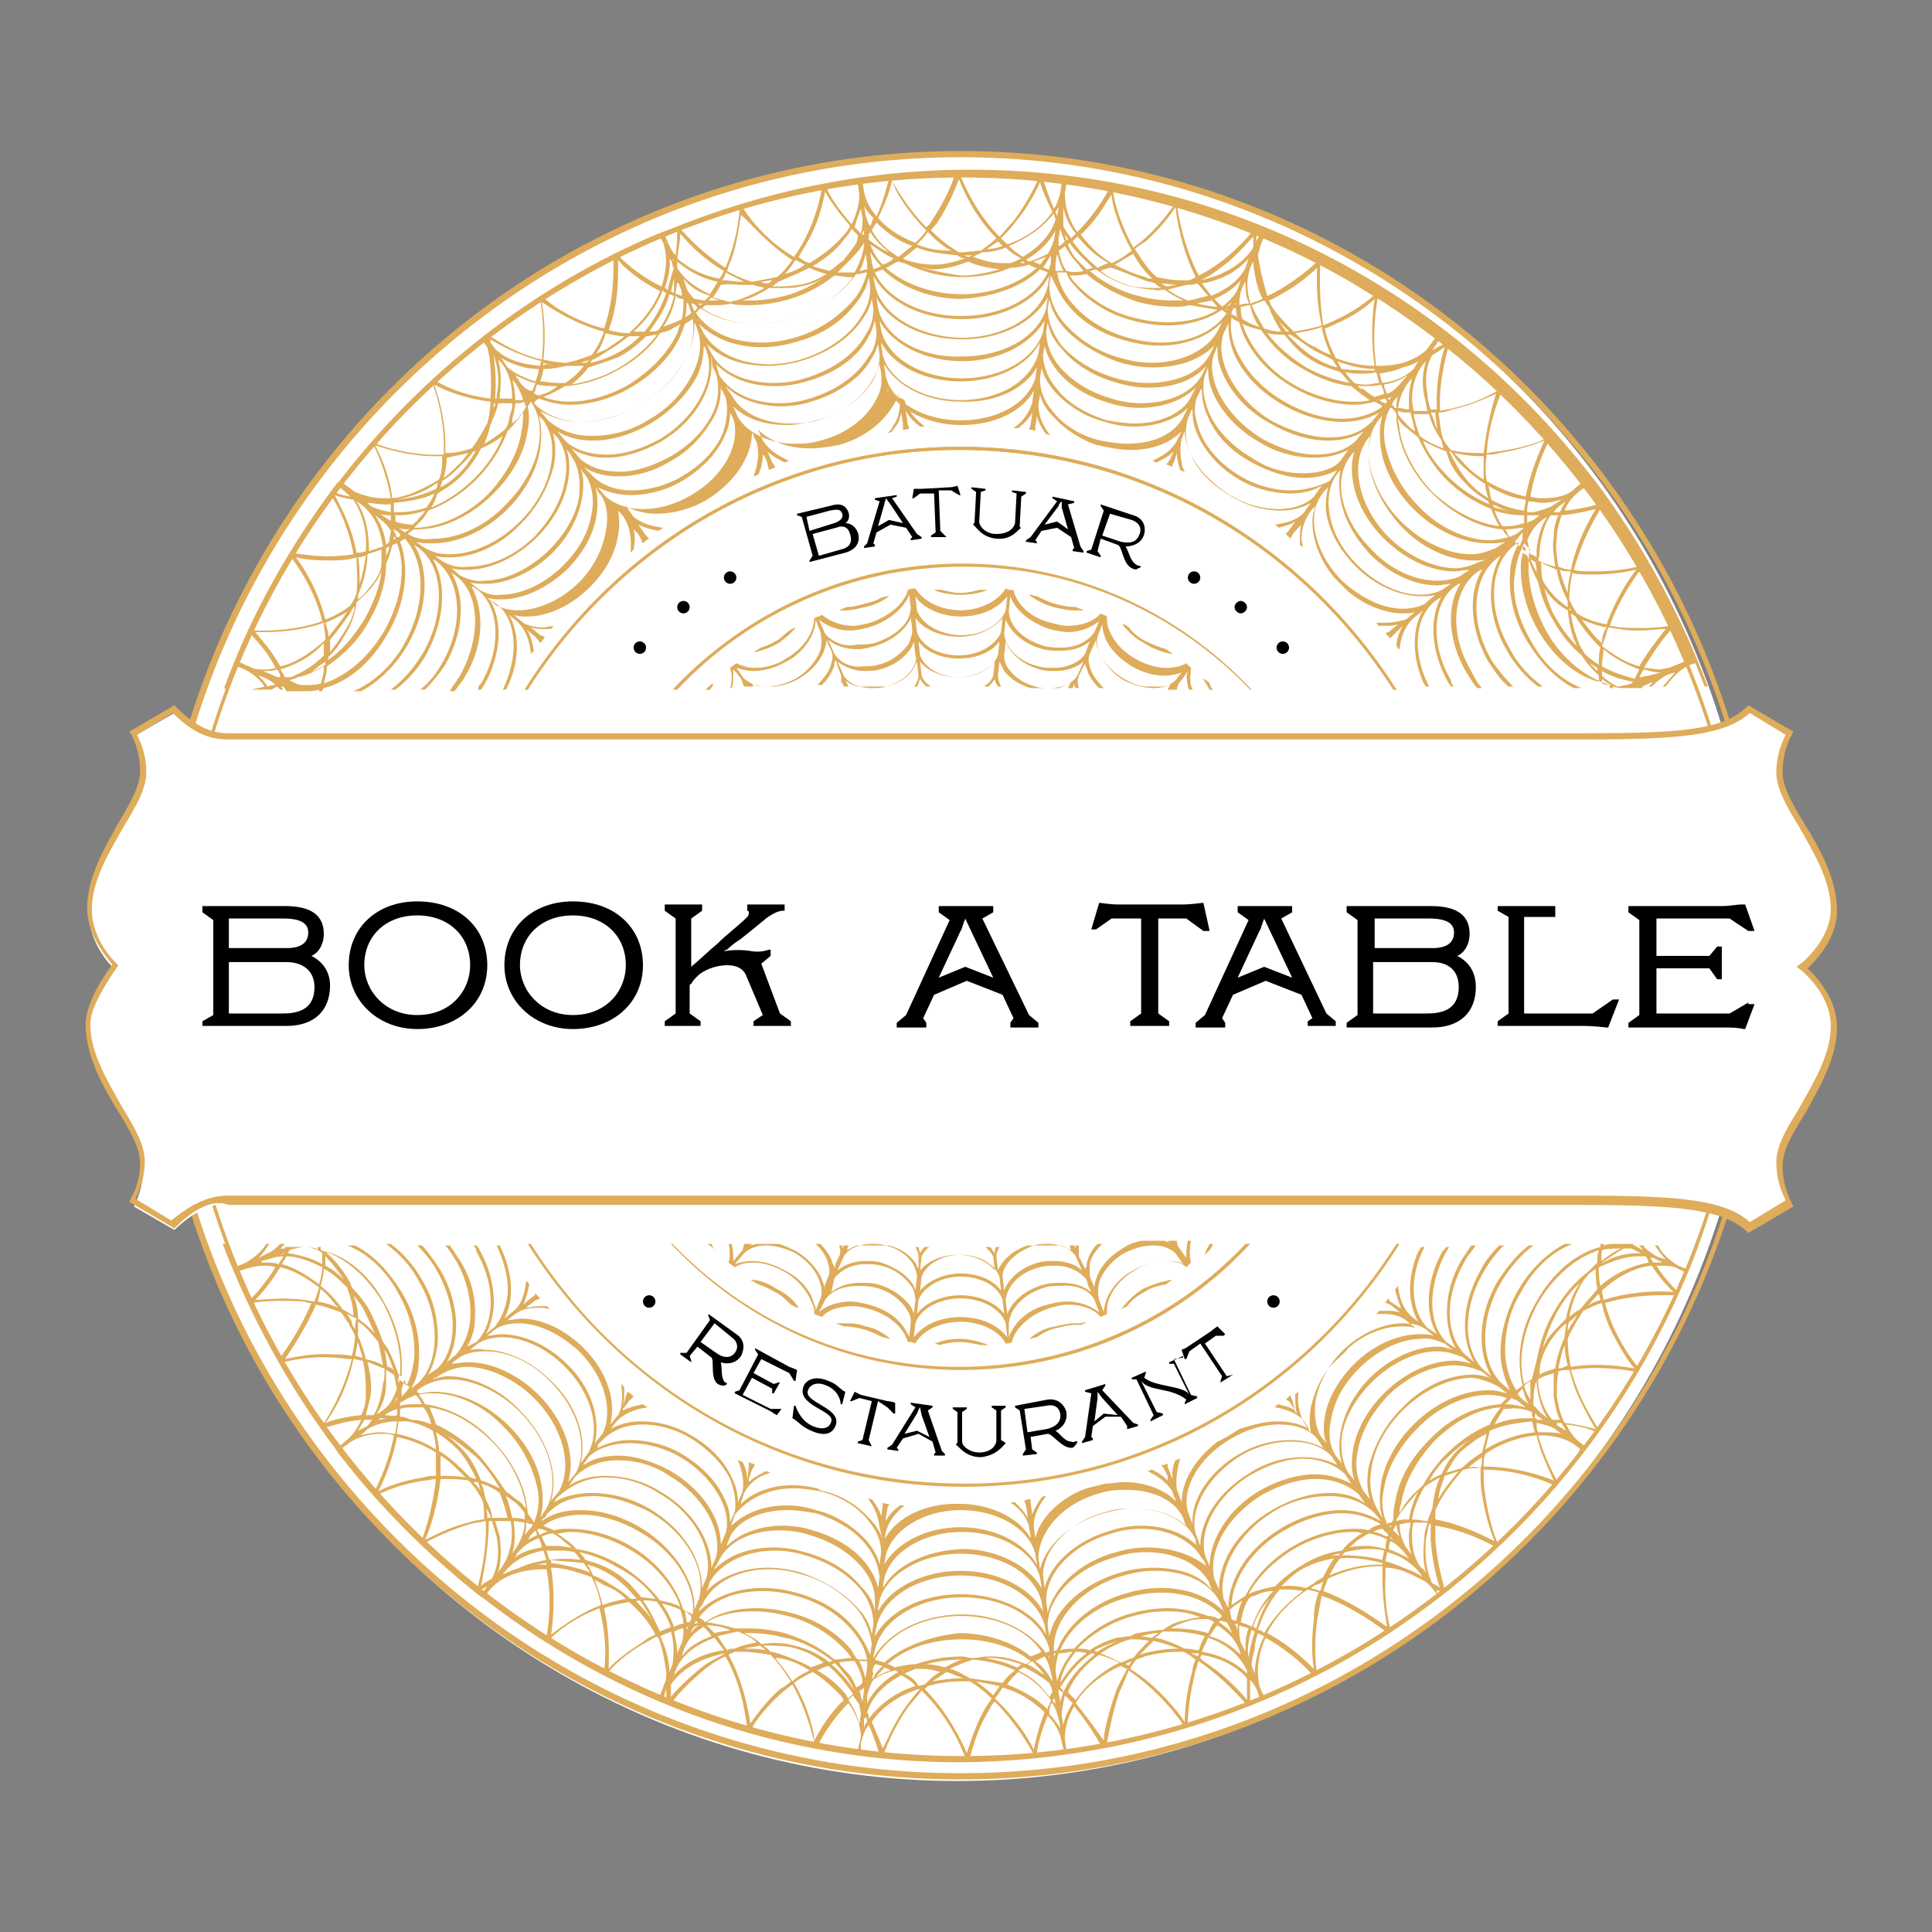 <svg enable-background="new 0 0 124.1 124.1" viewBox="0 0 124.1 124.1" xmlns="http://www.w3.org/2000/svg"><rect x="0" y="0" width="124.1" height="124.1" fill="#808080" stroke="none"/><ellipse cx="61.5" cy="62.1" fill="#fff" rx="51.4" ry="52.3"/><path d="m61.7 114.3c-28.6 0-51.9-23.4-51.9-52.3s23.3-52.3 51.9-52.3 51.8 23.5 51.8 52.3-23.3 52.3-51.8 52.3zm0-104.2c-28.4 0-51.5 23.3-51.5 51.9s23.1 51.9 51.5 51.9 51.5-23.3 51.5-51.9-23.2-51.9-51.5-51.9z" fill="#deac5a"/><circle cx="41.7" cy="83.6" r=".4"/><circle cx="81.8" cy="83.6" r=".4"/><g fill="#deac5a"><path d="m69 39.2h.6c-.2-.1-.3-.1-.5-.2h-.1c-.4 0-.8-.1-1.2-.2s-.8-.3-1.2-.5c-.2 0-.3-.1-.5-.1.5.4 1 .6 1.6.8.5.1.9.2 1.3.2z"/><path d="m63.4 37.9c-.2 0-.3 0-.5 0-.4.1-.8.2-1.2.2s-.8-.1-1.2-.2c-.2 0-.3 0-.5 0 .5.2 1.1.3 1.7.3s1.2-.1 1.7-.3z"/><path d="m76.3 44c0 .1 0 .2.1.3h.2c0-.1-.1-.2-.1-.3-.1-.4 0-.8 0-1.1-.1-.1-.2-.2-.3-.3-.3.2-.8.3-1.3.3-.6 0-1.3-.2-2-.6s-1.3-1-1.6-1.7c-.2-.4-.2-.7-.2-1-.1-.1-.3-.1-.4-.2-.4.5-1.2.8-2.1.8-.4 0-.7-.1-1.1-.2-1.3-.3-2.2-1.2-2.4-2.1-.2 0-.3 0-.5-.1-.5.8-1.6 1.4-2.9 1.4s-2.4-.6-2.9-1.4c-.2 0-.3 0-.5.1 0 .2-.1.3-.2.5-.4.7-1.3 1.3-2.2 1.6-.4.1-.8.2-1.1.2-.8 0-1.5-.3-2-.7-.2.1-.3.1-.5.2 0 .3-.1.6-.2.9-.3.7-.9 1.3-1.6 1.7-.6.4-1.3.6-2 .6-.4 0-.8-.1-1.2-.3-.1.1-.3.2-.4.3 0 .1.1.3.1.5 0 .3 0 .5-.1.8h.1c.1-.3.1-.5.1-.8 0-.1 0-.3 0-.4l.2.2.3.4c.1.2.1.3.2.5h.2.4l-.1-.2c.2.1.4.1.7.2h.8c.5-.1 1-.2 1.5-.5.7-.4 1.3-1 1.6-1.7.1-.3.2-.6.2-.8l.1.3.2.4c.1.3.1.5 0 .8-.1.5-.5 1-.9 1.4h.3c.4-.4.7-.9.8-1.3 0-.1 0-.2.1-.3l.1.4.2.5c.1.2 0 .5 0 .8 0-.1 0-.2.1-.3l.1.3h.3l-.2-.4c.2.2.5.3.8.4h1.8c.9-.2 1.6-.7 1.9-1.4 0-.1.1-.1.1-.2l.1.9c0 .2-.1.4-.2.6 0 0 0 0-.1.1h.2c.1-.1.1-.3.2-.5.1.2.2.3.4.5h.3c-.3-.2-.5-.4-.6-.7l-.1-.9c.5.6 1.4 1 2.4 1s1.9-.4 2.4-1l-.1.9c-.1.3-.3.5-.6.7h.3c.1-.1.3-.3.4-.5 0 .2.1.3.2.5h.2c-.1-.2-.2-.5-.2-.7l.1-.9c.1.2.2.4.3.6.4.5 1 .9 1.7 1.1h1.8c.3-.1.5-.2.8-.4l-.2.4h.3l.1-.3c0 .1 0 .2.1.3h.2c-.1-.3-.1-.5 0-.8l.4-.8c0 .1 0 .2.1.3.1.5.4.9.8 1.3h.3c-.4-.4-.8-.9-.9-1.4-.1-.3-.1-.5 0-.8l.4-.9c0 .3.1.5.2.8.3.7.9 1.3 1.6 1.7.5.3 1 .5 1.5.5h.9c.2 0 .5-.1.6-.2l-.2.4h.4.2c0-.2.1-.4.2-.5l.3-.4.2-.3c-.1.2-.1.6 0 .9zm-14.6-4.4c1.3 0 2.4-.5 3-1.3l-.1.9c-.3.9-1.5 1.6-2.8 1.6-1.4 0-2.6-.7-2.9-1.6l-.1-.9c.4.7 1.6 1.3 2.9 1.3zm-9.1 2.4c-.3.6-.8 1.2-1.5 1.6-.6.3-1.2.5-1.9.5-.6 0-1-.2-1.4-.5l-.5-.7c.3.1.7.2 1.1.2.7 0 1.4-.2 2.1-.6.8-.4 1.4-1.1 1.7-1.8.1-.3.2-.6.2-.9l.1.3.2.5c.1.5.1 1-.1 1.4zm.4-1.3-.4-.9c.5.4 1.2.7 2 .7.4 0 .8-.1 1.2-.2 1-.3 1.9-.9 2.4-1.7.1-.1.1-.2.2-.4l.1.8c0 .3-.1.6-.2.8-.4.7-1.2 1.2-2.1 1.5-.4.1-.7.1-1.1.1-.9.2-1.7-.2-2.1-.7zm.6 1.3-.4-.9c.5.4 1.1.6 1.9.6.4 0 .7-.1 1.1-.2 1-.3 1.8-.9 2.2-1.6.1-.1.1-.2.1-.3l.1.9c0 .2-.1.5-.2.8-.4.6-1.1 1.2-2 1.4-.3.1-.7.1-1 .1-.7.1-1.4-.2-1.8-.8zm5.1.8c-.3.6-1 1.1-1.8 1.3-.3.1-.6.1-.9.1-.8 0-1.5-.3-1.8-.8l-.4-.9c.4.3 1 .6 1.7.6.3 0 .7 0 1-.1.9-.2 1.7-.8 2.1-1.5 0-.1.1-.2.1-.3l.1.9c.1.2 0 .5-.1.7zm5.4-.7c-.3.8-1.3 1.4-2.5 1.4s-2.2-.6-2.5-1.4l-.1-.9c.5.7 1.5 1.1 2.6 1.1s2.1-.4 2.6-1.1zm.2-1.5c-.3.8-1.4 1.5-2.7 1.5s-2.4-.6-2.7-1.5l-.1-.9c.5.7 1.6 1.2 2.8 1.2s2.2-.5 2.8-1.2zm4.9 2.8c-.3.5-1 .8-1.8.8-.3 0-.6 0-.9-.1-.7-.2-1.2-.5-1.6-1-.3-.3-.4-.7-.4-1l.1-.9c.3.8 1.1 1.5 2.2 1.8.3.1.7.1 1 .1.7 0 1.3-.2 1.8-.6zm.5-1.4c-.3.5-1.1.9-2 .9-.3 0-.7 0-1-.1-1.3-.3-2.1-1.2-2.2-2.1l.1-.9c.3.8 1.2 1.6 2.4 1.9.4.1.7.1 1.1.1.8 0 1.4-.2 1.9-.6zm.6-1.4c-.4.6-1.2 1-2.1 1-.3 0-.7 0-1.1-.1-1.4-.4-2.3-1.3-2.3-2.3l.1-.9c.3.9 1.3 1.7 2.5 2.1.4.1.8.2 1.2.2.8 0 1.5-.3 2-.7zm5.2 3.1c-.3.3-.8.5-1.4.5s-1.3-.2-1.9-.5c-.7-.4-1.2-1-1.5-1.6-.2-.4-.3-.9-.2-1.2l.3-.8c0 .3.1.6.2.9.3.7.9 1.3 1.7 1.8.7.4 1.4.6 2.1.6.4 0 .8-.1 1.1-.2z"/><path d="m47 79.9h-.2c.1.4.1.9 0 1.2.1.1.3.2.4.3.3-.2.7-.3 1.2-.3.6 0 1.3.2 2 .6.9.5 1.5 1.3 1.8 2.1.1.2.1.4.1.6.2.1.3.1.5.2.4-.5 1.2-.7 2-.7.4 0 .7.1 1.1.2 1 .3 1.8.9 2.2 1.6.1.2.2.4.2.5.2 0 .3 0 .5.1.4-.8 1.6-1.4 2.9-1.4s2.5.6 2.9 1.4c.1 0 .3 0 .4-.1.2-.9 1.2-1.8 2.5-2.2.4-.1.7-.2 1.1-.2.9 0 1.7.3 2.1.8.1-.1.3-.1.4-.2 0-.3 0-.7.2-1.1.3-.7.9-1.3 1.6-1.7.6-.4 1.3-.6 2-.6.5 0 1 .1 1.3.4l.3-.3c-.1-.4-.1-.9 0-1.4h-.2c-.1.4-.1.8-.1 1.1l-.5-.7c-.1-.1-.1-.3-.1-.4h-.6l.1.1c-.1 0-.2-.1-.4-.1h-1.4c-.4.1-.8.2-1.2.5-.7.4-1.3 1-1.6 1.7-.1.3-.2.5-.2.8l-.3-.7c0-.2 0-.5 0-.8.1-.5.4-.9.8-1.3h-.3c-.4.4-.6.8-.7 1.3 0 .1 0 .2-.1.3l-.4-.8c0-.2 0-.5 0-.7h-.2v.2l-.1-.2h-.3l.1.3c-.2-.1-.4-.2-.6-.3h-2.2c-.9.3-1.6.9-1.9 1.6l-.1-.9c0-.2.1-.4.2-.6h-.2c-.1.1-.1.3-.1.4-.1-.1-.2-.3-.3-.4h-.3c.2.2.4.4.5.6l.1.9c-.5-.6-1.4-1-2.4-1s-1.9.4-2.4 1l.1-.9c.1-.2.3-.5.5-.6h-.3c-.1.1-.2.2-.3.4 0-.1-.1-.3-.1-.4h-.2c.1.2.2.4.2.6v.8c0-.1-.1-.1-.1-.2-.3-.6-1-1.1-1.8-1.3h-2.1c-.2.1-.4.2-.6.3l.1-.3h-.3l-.1.2c0-.1 0-.1 0-.2h-.2c.1.3.1.5 0 .7l-.2.4-.1.4c0-.1 0-.2-.1-.3-.1-.4-.4-.9-.8-1.3h-.3c.4.4.7.8.8 1.3.1.3.1.6 0 .8l-.2.5v.3c0-.1 0-.2-.1-.3-.2-.8-.9-1.6-1.7-2.1-.4-.2-.8-.4-1.2-.5h-1.4c-.1 0-.3.1-.4.1l.1-.1h-.5c0 .1-.1.3-.1.4l-.6.7c0-.3 0-.7-.1-1.1zm14.7 4.7c-1.3 0-2.4.5-3 1.3l.1-.9c.3-.9 1.5-1.6 2.9-1.6s2.6.7 2.9 1.6l.1.9c-.6-.8-1.7-1.3-3-1.3zm9-2.5c.3-.6.8-1.2 1.5-1.6.6-.3 1.2-.5 1.9-.5.6 0 1.1.2 1.4.5l.5.7c-.3-.2-.7-.2-1.1-.2-.7 0-1.4.2-2.1.6-.8.4-1.4 1.1-1.7 1.8-.1.3-.2.6-.2.9l-.3-.8c-.1-.5-.1-.9.1-1.4zm-.4 1.4.2.5.1.3c-.5-.4-1.2-.7-2.1-.7-.4 0-.8.1-1.2.2-1.3.3-2.2 1.2-2.5 2.1v-.9c.1-1 1-1.9 2.3-2.3.3-.1.7-.1 1-.1 1.1-.1 1.9.3 2.2.9zm-.4-.9.2.4c-.5-.4-1.1-.6-1.9-.6-.4 0-.7 0-1.1.1-1.2.3-2.1 1.1-2.4 1.9l-.1-.9c.1-.9.9-1.8 2.2-2.1.3-.1.7-.1 1-.1.9 0 1.6.4 2 .9zm-3.5-2.6c.3-.1.6-.1.9-.1.8 0 1.5.3 1.8.8l.4.9c-.4-.4-1.1-.6-1.8-.6-.3 0-.7 0-1 .1-1.1.3-1.9 1-2.2 1.8l-.1-.9c0-.8.9-1.6 2-2zm-7.2 2c.3-.8 1.3-1.4 2.5-1.4s2.2.6 2.5 1.4l.1.9c-.5-.7-1.5-1.1-2.6-1.1s-2.1.5-2.6 1.1zm-.2 1.5c.3-.8 1.4-1.5 2.7-1.5s2.4.6 2.7 1.5l.1.9c-.5-.7-1.6-1.2-2.8-1.2s-2.3.5-2.8 1.2zm-4.8-2.8c.3-.5 1-.8 1.8-.8.3 0 .6 0 .9.1.8.2 1.5.7 1.8 1.3.1.2.2.5.2.7l-.1.9c0-.1-.1-.2-.1-.3-.4-.7-1.2-1.2-2.1-1.5-.3-.1-.7-.1-1-.1-.7 0-1.3.2-1.8.6zm-.6 1.4c.4-.5 1.1-.9 2-.9.3 0 .7 0 1 .1.9.2 1.6.8 2 1.4.1.2.2.5.2.8l-.1.9c0-.1-.1-.2-.1-.3-.4-.7-1.2-1.3-2.2-1.6-.4-.1-.7-.1-1.1-.1-.8 0-1.4.2-1.9.6zm-.6 1.4c.4-.6 1.2-.9 2.1-.9.3 0 .7 0 1.1.1.9.2 1.7.8 2.1 1.5.2.3.2.5.2.8l-.1.9c0-.1-.1-.2-.2-.4-.4-.8-1.3-1.4-2.4-1.7-.4-.1-.8-.2-1.2-.2-.8 0-1.6.3-2 .7zm-5.2-3c.3-.3.8-.5 1.4-.5s1.3.2 1.9.5c.8.5 1.4 1.2 1.6 2 .1.3.1.6 0 .9l-.2.5-.1.3c0-.1 0-.3-.1-.4-.2-.9-.9-1.7-1.9-2.2-.7-.4-1.4-.6-2.1-.6-.4 0-.8.1-1.1.2z"/><path d="m75.3 42c-.1-.1-.3-.2-.4-.3-.4-.1-.9-.3-1.3-.5s-.8-.5-1.1-.9c-.1-.1-.3-.2-.4-.2.4.5.8.9 1.4 1.2.6.4 1.2.6 1.8.7z"/><path d="m51.1 40.3c-.2.1-.4.2-.5.3-.3.2-.5.5-.8.6-.3.2-.6.3-.9.4-.2.1-.3.2-.5.3.5-.1 1.1-.3 1.6-.6.3-.2.8-.6 1.1-1z"/><path d="m57.1 38.3c-.2 0-.4.1-.5.1-.3.2-.7.3-1.1.4s-.7.2-1.1.2c-.2.1-.3.1-.5.2h.4c.4 0 .8-.1 1.2-.2.6-.1 1.2-.4 1.6-.7z"/><path d="m66.1 86c.2 0 .3-.1.5-.1.4-.3.8-.5 1.3-.6.4-.1.8-.2 1.2-.2h.3c.1 0 .3-.1.4-.2-.3.1-.5.1-.8.1-.4 0-.8.1-1.2.2-.7.1-1.2.4-1.7.8z"/><path d="m77.7 44.3h.2c-.1-.1-.2-.3-.2-.4-.1-.1-.2-.2-.4-.3.1.2.3.5.4.7z"/><path d="m72 84.1c.1-.1.3-.1.4-.2.3-.4.7-.7 1.1-.9.4-.3.9-.4 1.4-.5.1-.1.3-.2.4-.3-.6.1-1.3.3-1.9.6-.5.3-1 .8-1.4 1.3z"/><path d="m77.7 79.9c-.1.2-.3.5-.3.7.1-.1.2-.2.3-.3s.2-.3.2-.4z"/><path d="m60.3 86.4c.4-.1.9-.2 1.3-.2.5 0 .9.1 1.4.2h.5c-.5-.2-1.2-.4-1.8-.4-.7 0-1.3.1-1.8.4.1-.1.3-.1.4 0z"/><path d="m92.4 102.6c3.5-2.7 6.6-5.8 9.3-9.3 3.1-4 5.6-8.5 7.4-13.3h-.2c-.2.5-.4 1-.6 1.5l-.5-.2c-.5-.3-1-.7-1.3-1.3h-.2c.2.3.5.7.7.9l-.6-.2c-.3-.2-.6-.4-.8-.6 0 0 0 0 0-.1h-.3s0 .1.1.1c0 .1.1.1.1.2l-.5-.3s-.1 0-.1-.1h.1-1-.1c-.3 0-.6 0-.9.1v-.1h-.2v.2c-1.6.4-3.1 1.7-4.1 3.5-1.1 1.8-1.3 3.8-.9 5.4-.1.1-.3.2-.4.3-.4-.6-.6-1.3-.7-2.1-.1-1.4.2-2.9 1-4.2.8-1.5 2-2.6 3.3-3.1h-.5c-1.1.6-2.2 1.6-3 3s-1.2 3-1.1 4.4c.1.8.3 1.4.6 2l-.5-.4c-1.4-1.3-1.5-4.1-.1-6.5.6-1 1.3-1.8 2.1-2.4h-.3c-.8.6-1.4 1.4-2 2.3-1.3 2.2-1.3 4.6-.4 6.1l-.5-.4c-1.3-1.3-1.4-3.9 0-6.3.4-.7.8-1.2 1.3-1.7h-.3c-.5.5-.9 1-1.2 1.6-1.2 2.1-1.3 4.4-.4 5.9l-.6-.5c-1.3-1.3-1.3-3.8 0-6 .2-.4.5-.7.7-1h-.3c-.2.3-.4.6-.6.9-1.2 2-1.2 4.3-.4 5.7l-.6-.4c-1.2-1.2-1.2-3.6 0-5.8.1-.1.1-.2.2-.3h-.2c-.1.1-.1.2-.2.2-1.1 1.9-1.2 4.1-.4 5.4l-.6-.4c-1.1-1.1-1.2-3.3-.2-5.2h-.2c-.1.1-.1.2-.2.3-.7 1.6-.7 3.3 0 4.5l-.5-.4c-.5-.5-.7-1.1-.8-1.9-.1.1-.1.2-.2.2.1.4.2.8.4 1.2h-.1l-.6-.4s-.1-.1-.1-.2c-.1.1-.2.2-.2.3.1 0 .2.1.3.1l.5.4.1.1c-.3-.1-.5-.1-.9-.1-.1 0-.2 0-.4 0-.1.1-.1.1-.2.2h.5c.5 0 1 .1 1.4.4l.5.4.1.1c-.3-.1-.6-.1-.9-.1-1.1 0-2.4.5-3.4 1.4-.3.4-.7.7-1.1 1.1-.7.8-1.1 1.8-1.3 2.7-.1.6-.1 1.1 0 1.6l-.1-.1-.2-.3c-.4-.6-.6-1.4-.5-2.2-.1.1-.2.1-.2.2 0 .4 0 .9.1 1.2l-.1-.1-.2-.8c-.1-.1-.1-.2-.1-.3-.1.1-.2.2-.3.3.1 0 .1.1.2.1l.4.6c-.3-.2-.7-.3-1.1-.4-.1.1-.2.1-.2.2.7.1 1.4.4 1.8.8l.4.6c-.5-.3-1.2-.5-2-.5s-1.6.2-2.5.5c-.5.3-.9.6-1.4.8-1.4 1.1-2.3 2.5-2.3 3.9l-.3-.8c-.1-.6 0-1.3.2-2-.1 0-.2.1-.3.1-.2.4-.2.8-.2 1.2l-.3-.8c0-.1 0-.1 0-.2-.1.1-.3.1-.4.1.1.1.1.2.2.3l.2.4v.1.1.1c-.3-.3-.6-.5-1-.7-.1 0-.2.1-.3.1.7.3 1.3.8 1.6 1.3l.1.3c0 .1.1.1.1.2v.1c-.7-.7-1.9-1.2-3.3-1.2-.4 0-.8.1-1.2.1-.4.1-.8.2-1.2.3-1.7.6-3 1.9-3.3 3.2l-.1-.8c0-.6.3-1.3.8-1.9-.1 0-.2 0-.3.1-.3.4-.5.8-.6 1.1v-.1l-.1-.7c0-.1 0-.2 0-.2-.1 0-.3 0-.4.1 0 .1.1.2.1.3l.1.6v.1.1c-.2-.4-.5-.7-.8-1-.1 0-.2 0-.3 0 .6.4 1.1 1 1.2 1.6l.1.6v.1c-.7-1.2-2.3-2.1-4.3-2.2-.1 0-.2 0-.4 0-.1 0-.3 0-.4 0-2 .1-3.6 1-4.3 2.3v-.1.2l.1-.6c.2-.7.6-1.2 1.2-1.7-.1 0-.2 0-.3 0-.4.3-.7.6-.9 1v-.1-.1l.1-.6c0-.1.1-.2.1-.3-.1 0-.3 0-.4-.1v.2l-.1.7c-.1-.4-.3-.7-.6-1.1-.1 0-.2 0-.3-.1.5.6.7 1.2.8 1.9l.2.9c-.1-.5-.4-1-.8-1.4-.7-.8-1.7-1.5-2.9-1.8-.2 0-.4-.1-.5-.2-.5-.1-1-.2-1.6-.2-1.4 0-2.6.5-3.3 1.2v-.1l.2-.6c.3-.6.9-1.1 1.7-1.3-.1 0-.2-.1-.3-.1-.4.2-.8.4-1.1.7v-.1-.1l.2-.6c.1-.1.1-.2.2-.3-.1-.1-.3-.1-.4-.2v.3l-.1.9c0-.4-.1-.8-.3-1.2-.1 0-.2-.1-.3-.1.3.7.4 1.4.3 2l-.3.7c0-.5-.1-1-.4-1.6-.5-1.1-1.4-2-2.6-2.7-1-.6-2.1-.9-3.2-.9-.8 0-1.5.2-2 .5l.1-.1.3-.4c.5-.5 1.2-.8 2-.9-.1-.1-.2-.1-.3-.2-.5.1-.9.2-1.3.4v-.1l.1-.1.3-.4.3-.3c-.1-.1-.2-.2-.4-.3 0 .1-.1.2-.1.3l-.2.7c.1-.4.1-.9.1-1.3-.1-.1-.1-.1-.2-.2.1.7.1 1.5-.2 2l-.5.6c.4-1.5-.2-3.4-1.7-4.9-1.2-1.2-2.7-1.9-4-1.9-.3 0-.6.1-.9.1l.1-.1.4-.3c.4-.3.9-.4 1.5-.4.2 0 .4 0 .7.1-.1-.1-.1-.2-.2-.2-.2 0-.3 0-.5 0-.3 0-.6.1-.9.1h.1l.1-.1.4-.3c.1-.1.2-.1.4-.2-.1-.1-.2-.2-.3-.3-.1.1-.1.2-.2.2l-.6.5c.2-.4.3-.8.4-1.3-.1-.1-.1-.2-.2-.2-.1.8-.3 1.5-.8 1.9l-.6.5c.2-.4.4-1 .4-1.5.1-1-.2-2.2-.7-3.2h-.2c.5 1.1.8 2.2.7 3.2-.1.8-.4 1.5-.8 2l-.6.5c.3-.5.4-1 .5-1.6.1-1.2-.2-2.6-.9-3.8 0-.1-.1-.2-.2-.3h-.2c.1.1.2.2.2.4.7 1.2 1 2.5.9 3.7-.1.9-.4 1.6-.9 2.1l-.6.3c.3-.5.5-1.1.5-1.7.1-1.3-.2-2.7-1-3.9-.2-.3-.4-.6-.6-.9h-.3c.3.3.5.7.7 1 .7 1.2 1 2.6.9 3.8-.1.9-.4 1.6-.9 2.2l-.6.5c.9-1.5.8-3.8-.4-5.9-.4-.6-.8-1.2-1.2-1.6h-.3c.5.5 1 1.1 1.3 1.7 1.3 2.3 1.3 4.9 0 6.2l-.6.4c.3-.5.5-1.2.6-1.9.1-1.4-.2-2.9-1-4.2-.5-.9-1.2-1.7-2-2.3h-.3c.8.6 1.6 1.4 2.1 2.4.8 1.3 1.1 2.8 1 4.1-.1 1-.4 1.8-1 2.4l-.5.4c.3-.5.5-1.1.5-1.8.1-1.4-.2-2.9-1.1-4.4-.8-1.3-1.8-2.4-3-3h-.5c1.3.5 2.5 1.6 3.3 3.1.8 1.4 1.1 2.9 1 4.2-.1.6-.2 1.2-.5 1.7-.2-.2-.3-.3-.5-.4 0-.1 0-.3.1-.4.1-1.4-.3-3-1.1-4.5-1-1.7-2.5-3-4-3.4 0-.1 0-.1 0-.2h-.2v.2c-.1 0-.2-.1-.3-.1 0 0-.1-.1-.1-.1h-.4.1c-.1 0-.2 0-.3 0s-.1 0-.2 0h-.9v.1h-.3l.3-.3h-.3c-.2.2-.5.5-.8.6l-.6.3c.3-.3.5-.6.7-.9h-.2c-.3.5-.8.9-1.3 1.2l-.7.3c-.2-.5-.4-1-.6-1.5h-.2c1.8 4.7 4.2 9.1 7.2 13.1l.2.3c2.6 3.4 5.7 6.5 9.1 9.2l.3.2c8.5 6.6 19.1 10.5 30.6 10.5 11.6-.1 22.2-4 30.7-10.6zm.4-.5c-.1-.4-.5-1.7-.6-3.2 0-.3 0-.6 0-.9 1.9.3 3.4 1.1 3.9 1.4-1.1.9-2.2 1.8-3.3 2.7zm-8.4-.4c-.2.1-.3.2-.5.3-.5-.1-1-.2-1.6-.1.4-.4.9-.9 1.5-1.2s1.3-.5 1.9-.6c-.3.4-.5.8-.7 1.2-.1.1-.4.2-.6.4zm.6-.1c-.1.2-.1.4-.2.6-.2-.1-.4-.1-.6-.2.1-.1.2-.1.3-.2.2 0 .3-.1.5-.2zm-8.9 4.3c-.6-.3-1.3-.6-1.9-.7.2-.1.3-.3.5-.4h.6c.7 0 1.4.1 2.1.3-.2.3-.3.6-.4.9-.2 0-.5-.1-.9-.1zm.9.3c0 .1 0 .1-.1.2-.1-.1-.2-.1-.4-.2zm-5 .6c-.4-.2-.8-.4-1.3-.6.6-.4 1.2-.7 1.9-.9.4 0 .8 0 1.2.1-.3.3-.7.7-1 1.1-.2 0-.5.2-.8.3zm.7-.1c-.1.1-.1.2-.2.3-.1-.1-.2-.1-.2-.1.1-.1.2-.1.4-.2zm-10.4 1.1c-.4-.2-.8-.5-1.3-.6.4-.2.9-.4 1.5-.6 1 .1 1.9.3 2.7.7-.3.2-.6.5-.8.8-.7-.1-1.4-.2-2.1-.3zm1.9.5c-.1.2-.3.4-.4.6-.3-.3-.7-.6-1.1-.9.5.1 1 .2 1.5.3zm-9.8-.9c-.2-.2-.4-.4-.5-.6.3-.1.7-.1 1-.1.3.5.5 1 .5 1.4-.1.1-.2.2-.4.3-.1-.3-.3-.7-.6-1zm.7 1.5c0-.1-.1-.1 0 0-.1-.1-.1-.1 0 0 0-.1 0-.1 0 0zm-5.1-2.7c-.2 0-.3-.1-.5-.1-.2-.2-.3-.3-.5-.4.6 0 1.2 0 1.8.1.8.2 1.5.5 2.1 1-.3.1-.5.2-.8.3-.5-.3-1.3-.6-2.1-.9zm2 1.1c-.4.2-.8.4-1.1.7-.3-.5-.7-1-1.1-1.5h.2c.7.1 1.4.4 2 .8zm-12.9-5.6c-.3-.2-.7-.4-1-.5-.1-.2-.2-.5-.4-.7.5.1 1.1.4 1.6.7.6.4 1.1.9 1.6 1.5-.1 0-.3 0-.4 0-.4-.4-.9-.7-1.4-1zm1.1 1c-.5.1-1 .2-1.5.4-.1-.5-.3-1.1-.5-1.6.3.1.5.3.8.4.5.2.9.5 1.2.8zm-8.1-4c-.1-.3-.2-.7-.3-1h1c.2 1 0 2-.4 2.7l-.4.6c.2-.7.2-1.4.1-2.3zm-.9-2.4c-.1-.3-.1-.7-.3-1 .4.1.8.3 1.2.6.2.5.4 1.1.5 1.6-.3 0-.6 0-1 0 0-.4-.2-.8-.4-1.2zm.3 1.2c-.1 0-.1 0-.2 0 0-.2 0-.4-.1-.6.2.2.3.4.3.6zm-11.3-13.9c-.2 0-.5-.1-.7-.1-1.4-.2-2.6 0-3.1 0 .3-.3 1-1.1 1.6-2.1.9.2 1.7.7 2.5 1.3-.1.3-.2.6-.3.9zm.4-.8c.4.3.7.7 1.1 1.2-.4-.2-.8-.3-1.3-.4.1-.2.1-.5.2-.8zm-.3 1c.5.1 1.1.3 1.6.5.2.2.3.5.5.7.1.3.3.5.4.8 0 .4-.1.9-.2 1.3-.4-.1-.8-.1-1.2-.1-1.4-.1-2.6.2-3.1.3.4-.6 1.3-1.9 2-3.5zm4.5 5.1c0-.3 0-.6 0-.9.2.1.3.2.5.3.1.3.1.6.2.9-.2.5-.4 1-.8 1.3l-.4.3s0 0-.1 0c.3-.4.6-1.1.6-1.9zm-.1-2.2c.3.4.4.9.6 1.3-.1-.1-.3-.2-.4-.2-.1-.3-.1-.7-.2-1.1zm0 4.2c.3-.2.5-.3.8-.4v.4c-.2.1-.5 0-.8 0zm.2.2c-.2 0-.4.1-.6.1.1-.1.1-.1.2-.1zm.6-.7c0-.1 0-.1 0 0 .1-.1.1-.1 0 0zm-.2-.3c.1-.1.2-.3.2-.4v.2zm-.7-1.2c-.1.8-.3 1.5-.6 2-.2 0-.3 0-.5 0l.3-1.2c.1-.7 0-1.5-.2-2.2.4.1.7.3 1.1.4 0 .4 0 .7-.1 1zm-1.1-1.6c-.1-.5-.3-1-.5-1.5 0-.3 0-.6 0-.9.5.3.9.8 1.3 1.3.1.5.2 1 .3 1.5-.3-.2-.7-.3-1.1-.4zm-.2-.1c-.2 0-.3-.1-.5-.1.1-.3.1-.6.2-.9.1.4.2.7.3 1zm-.3-2.5c0-.5-.1-1-.3-1.5.3.4.6.7.8 1.2.2.4.4.9.6 1.3-.3-.4-.7-.7-1.1-1zm-.2.7c-.1-.2-.2-.3-.2-.5-.1-.2-.2-.3-.3-.5.2.1.4.2.6.3-.1.3-.1.5-.1.7zm-.1 1.9c.2 0 .4.1.6.1.2.8.2 1.5.2 2.2 0 .5-.1.9-.3 1.3-1 .1-1.8.3-2.3.5.4-.5 1.4-2.1 1.8-4.1zm.7 3.9h.5c-.1.1-.2.3-.3.4l-.6.3c.1-.2.3-.5.4-.7zm.1.7.1-.1c.5-.3 1.2-.5 1.9-.5 0 .3-.1.5-.1.8-.3 0-.6-.1-.9-.1-.5 0-.9.1-1.4.2.2-.1.3-.2.4-.3zm2 .4c.9.2 1.7.5 2.5 1v1.5c-.3 0-.5 0-.8.1-1.3.2-2.4.6-2.9.9.3-.6.9-1.9 1.2-3.5zm14.2 1.5c1.1 0 2.3.3 3.3 1 2.2 1.3 3.4 3.5 3 5.2l-.3.7c0-1.7-1.2-3.7-3.3-4.9-1.1-.7-2.4-1-3.5-1-.9 0-1.7.2-2.3.6 0-.1.1-.1.1-.2l.2-.3c.7-.7 1.6-1.1 2.8-1.1zm.8-1.1c1 0 2.2.3 3.2.9 1.2.7 2.1 1.7 2.6 2.7.4.8.5 1.6.3 2.2l-.3.7c0-1.7-1.2-3.5-3.2-4.7-1.1-.6-2.3-1-3.4-1-.9 0-1.6.2-2.2.6v-.1s.1-.1.1-.1l.2-.3c.6-.6 1.6-.9 2.7-.9zm10.1 4.3c.6 0 1.2.1 1.8.2 1.3.4 2.5 1.1 3.2 2 .6.7.8 1.4.9 2.1l-.1.7c-.1-.5-.4-1.1-.8-1.6-.8-1-2-1.7-3.4-2.1-.6-.2-1.3-.3-1.9-.3-1.5 0-2.8.5-3.6 1.3v-.1l.2-.5c.5-1 1.9-1.7 3.7-1.7zm11.1 2.8c2.6 0 4.8 1.3 5.2 3.1l.1.6c-.8-1.5-2.9-2.6-5.3-2.6s-4.5 1.1-5.3 2.6v-.1s0 0 0-.1l.1-.5c.4-1.6 2.6-3 5.2-3zm27.8-.9c-.1 0-.1-.1-.2-.1v-.1zm0-.6c0-.1.1-.2.2-.4 0 .3.1.5.2.8zm-.2-.2s0-.1-.1-.1h.1c.1 0 .1.1 0 .1zm.8 1.5.4.5c-.4-.2-.8-.4-1.3-.6 0-.2.1-.4.1-.5.3.1.5.3.8.6zm8.3-8.9c0 .1 0 .3.1.4-.2 0-.3 0-.5 0-.6 0-1.3.1-2 .4.2-.4.4-.7.6-1h.2c.6-.1 1.1 0 1.6.2zm-.1-.8c-.2-.3-.3-.5-.4-.9.1-.1.3-.2.4-.3zm.4-1.2v.2c.1.8.3 1.6.7 2.2l-.5-.4c-.1-.1-.2-.3-.4-.4 0-.6 0-1.1.2-1.6-.1 0 0 0 0 0zm-.1-.2c.1-.1.1-.1 0 0zm4.8-3.2c.6 1.2 1.2 2.2 1.6 2.6-.6-.1-2.3-.4-4.1-.1-.1-.5-.2-1.1-.2-1.8.1-.3.3-.6.5-1 .2-.3.3-.5.5-.8.4-.2.8-.4 1.2-.5.1.6.3 1.1.5 1.6zm-.5-2.4c1-.9 2.1-1.5 3.2-1.6.5.8 1.1 1.4 1.4 1.7-.7-.1-2.6-.1-4.5.5 0-.2-.1-.4-.1-.6zm-11.2 14.8c-.3 0-.6-.1-1-.1.1-.7.4-1.4.8-2.1.3-.2.6-.4 1-.6-.3.6-.4 1.3-.5 2-.1.3-.2.5-.3.8zm.3-.1s0 .1 0 0c-.1.1-.1.1 0 0-.1.1-.1 0 0 0zm.6-2.9c-.3.1-.6.3-.8.4.3-.5.7-1.1 1.2-1.5.6-.6 1.3-1.1 2-1.5-.4.2-.8.5-1.1.8-.6.5-1 1.1-1.3 1.8zm.2.1c.3-.1.6-.2.9-.3-.5.6-1 1.2-1.3 1.8 0-.4.2-.9.4-1.5zm-.6 2.2c.4-.9 1-1.7 1.7-2.5 0 0 0 0 .1-.1.4-.1.7-.1 1.1-.1 0 .6 0 1.2.1 1.7.2 1.4.6 2.5.8 3-.6-.3-2.1-1.1-3.8-1.4 0-.1 0-.3 0-.6zm2.1-2.7c.3-.3.6-.5.9-.7 0 .2 0 .5-.1.7-.3-.1-.6-.1-.8 0zm-.4 0c-.3.1-.7.2-1 .3.3-.5.6-1.1 1.1-1.5s1-.8 1.5-1c-.1.4-.2.8-.3 1.2-.5.3-.9.6-1.3 1zm1.5-.9c1-.7 2.2-1.1 3.3-1.2.3 1.3.9 2.4 1.1 2.9-.7-.3-2.5-.9-4.5-.9 0-.3 0-.5.1-.8zm3.2-2.3c0-.1 0-.2 0-.3 0 0 .1 0 .1.1l.4.3c-.1 0-.2 0-.3 0s-.1-.1-.2-.1zm.1.3c.5.1.9.2 1.2.4l.4.3c-.4-.1-.8-.1-1.3-.1-.1 0-.2 0-.2 0-.1-.2-.1-.4-.1-.6zm1.1-1.7c.1.6.2 1.1.4 1.5-.1 0-.3 0-.5 0-.5-.6-.8-1.4-.9-2.3 0-.1 0-.2 0-.3.3-.2.7-.3 1-.4zm.3 1.9c-.1 0-.1-.1-.1-.2h.3c.1.2.2.3.3.5zm-.1-1.9c0-.5 0-1 .1-1.6.2-.1.4-.1.7-.1.1.3.2.7.3 1 .5 1.3 1.1 2.3 1.4 2.8-.4-.1-1.1-.3-2-.4-.3-.6-.4-1.1-.5-1.7zm.1-1.8c.1-.5.2-1 .4-1.5 0 .5.1.9.2 1.3-.2.1-.4.2-.6.2zm.6-2.4c0-.2 0-.4.1-.6.2-.1.3-.3.5-.4-.1.2-.2.3-.3.5-.1.1-.2.3-.3.5zm.8-1.4c-.2.1-.5.3-.7.5.1-.6.3-1.2.6-1.8.2-.4.4-.7.7-1 .1-.1.3-.2.4-.3 0 .4 0 .8.1 1.3-.3.4-.7.8-1.1 1.3zm-.2-1.4c-.4.7-.6 1.4-.7 2-.4.4-.8.8-1.2 1.3-.1.2-.2.4-.3.6.2-.8.5-1.5.9-2.3.4-.7.9-1.4 1.5-1.9-.1.1-.1.2-.2.3zm-1.7 3.4c.3-.4.6-.8 1-1.1 0 .3-.1.6-.1.9-.3.7-.5 1.3-.6 2-.3.1-.7.2-1 .4 0-.3 0-.6.1-.9.1-.4.3-.8.6-1.3zm-1 5.9c-1.1.1-2.2.5-3.2 1.1.1-.4.2-.8.3-1.2.9-.4 1.8-.5 2.7-.6.1.3.1.5.2.7zm-2.9-.5c-1 .4-2 1.1-2.8 1.9-.6.6-1.1 1.3-1.5 2-.1.1-.1.1-.2.2-.5.4-1 1-1.3 1.6 0-.2 0-.4.1-.6.2-1.4 1-2.8 2.1-4 1.3-1.3 2.8-2.1 4.3-2.2-.3.4-.6.8-.7 1.1zm-4.6 4.3c-.3.6-.5 1.2-.6 1.8-.3 0-.5 0-.8.1v-.1c.4-.7.9-1.2 1.4-1.8zm-.4 4.1-.3-.4c-.3-.4-.5-1-.5-1.6.2 0 .5-.1.7-.1 0 .3-.1.5-.1.8 0 .4 0 .9.2 1.3zm-1.6-1.2c-.3-.1-.6-.3-.9-.3.2-.1.4-.2.6-.2l.3.3.1.1c0-.1 0 0-.1.1zm-1.2-.4c-.3-.1-.6-.1-.9-.1-1.3 0-2.7.4-3.9 1.1-1.4.8-2.5 2-3.1 3.2-.3.2-.6.4-.9.6.1-1.7 1.3-3.6 3.4-4.8 1.2-.7 2.5-1.1 3.7-1.1 1 0 1.8.3 2.5.7-.3.1-.6.2-.8.4zm-4.2 2.2c-.7.4-1.3.9-1.8 1.4-.5.1-1 .2-1.5.4-.1 0-.1.1-.2.1.6-1.1 1.6-2.1 2.9-2.9 1.2-.7 2.6-1.1 3.8-1.1.2 0 .4 0 .6.1-.1 0-.1.1-.2.1-.4.3-.8.6-1.1 1-.8.1-1.7.4-2.5.9zm2.4-.7s-.1.1-.1.1c-.2 0-.4 0-.6.1.2-.1.4-.2.7-.2zm-7 4.2c0-.2-.1-.4-.1-.6.2-.2.5-.4.8-.6-.2.4-.3.9-.4 1.3 0 0-.2 0-.3-.1zm.4.3v.4l-.2-.5c0 .1.1.1.2.1zm-1.9-.5c-.8-.3-1.7-.5-2.6-.5-.7 0-1.5.1-2.2.3-1.6.4-2.9 1.3-3.8 2.3-.3 0-.6 0-.9.1.6-1.5 2.3-2.9 4.4-3.4.7-.2 1.4-.3 2.1-.3 1.7 0 3.1.6 3.9 1.5-.1.1-.1.1-.2.2-.2-.1-.4-.2-.7-.2zm.6.3c-.1 0-.1 0 0 0zm-5.1.8c-.2 0-.3.1-.5.2-.3 0-.6.1-.9.1-.6.2-1.1.4-1.7.8-.3-.1-.5-.1-.8-.1.9-.9 2.1-1.7 3.6-2.1.7-.2 1.4-.3 2.2-.3s1.5.1 2.1.4c-.4 0-.7.1-1.1.2-.5.1-.9.3-1.3.6-.5 0-1 .1-1.6.2zm1.3 0c-.1.1-.3.2-.4.3-.2 0-.5-.1-.7-.1.4-.1.7-.2 1.1-.2zm-2.6.5c-.4.2-.9.4-1.3.7-.1 0-.1 0-.2-.1.4-.2.9-.4 1.5-.6zm-10 1c-1.1 0-2.1.2-3 .5-.4 0-.9.1-1.3.2-.2-.1-.4-.2-.5-.2 1.1-1 2.8-1.6 4.8-1.6 1.7 0 3.3.5 4.4 1.4-.1.1-.2.1-.3.2-.7-.3-1.4-.5-2.2-.5-.1 0-.2 0-.3 0-.3 0-.6.1-.9.1s-.5-.1-.7-.1zm0 .2c-.4.1-.7.3-1.1.5-.4-.1-.8-.2-1.2-.2.7-.2 1.5-.3 2.3-.3zm-3.6.6c-.1 0-.2.1-.2.1s-.1 0-.1-.1c0 .1.1.1.3 0zm-7.8-2.3c-.8-.2-1.5-.3-2.3-.3-.3 0-.5 0-.8 0 0 0 0 0-.1 0-.6-.2-1.2-.3-1.8-.4.8-.5 1.9-.7 3-.7.7 0 1.4.1 2.2.3 1.6.4 2.9 1.3 3.8 2.3.1.1.2.3.3.4-.4 0-.7.1-1.1.1-.8-.7-1.9-1.3-3.2-1.7zm3.1 1.8c-.1 0-.2 0-.2.1-.6-.5-1.4-.9-2.3-1.1-.7-.2-1.4-.2-2.1-.1-.3-.3-.7-.5-1.1-.7h.4c.7 0 1.5.1 2.2.3 1.1.2 2.2.8 3.1 1.5zm-13.7-6.2c-.9-.5-1.9-.9-2.8-1-.2-.3-.5-.5-.8-.7-.1-.1-.3-.2-.4-.3.2 0 .5-.1.8-.1 1.2 0 2.6.4 3.8 1.1 1.6.9 2.8 2.3 3.3 3.7-.4-.2-.8-.3-1.3-.4-.7-.9-1.6-1.7-2.6-2.3zm2.3 2.2c-.3 0-.6-.1-.9-.1-.5-.6-1-1.2-1.7-1.6-.6-.4-1.2-.6-1.9-.8-.1-.2-.3-.4-.4-.5.9.2 1.7.5 2.5 1 1 .5 1.8 1.2 2.4 2zm-13.8-9.2c.5.3.9.7 1.3 1.1.1.1.2.2.3.3-.5-.1-1.1-.1-1.6-.1 0-.4 0-.9 0-1.3zm1.4.9c-.5-.5-1-.9-1.5-1.2 0-.4-.1-.8-.2-1.2.5.3 1 .7 1.5 1.2.5.6.8 1.2 1.1 1.8-.1 0-.3-.1-.4-.1-.1-.1-.3-.3-.5-.5zm1 .8c.1.2.1.4.2.6-.1-.2-.3-.4-.5-.6zm.2-.1c-.3-.7-.6-1.4-1.2-2-.3-.3-.6-.6-1-.9.7.4 1.3.9 1.9 1.4.6.6 1.1 1.3 1.5 2-.4-.2-.8-.4-1.2-.5zm-.2-1.7c-.8-.8-1.8-1.5-2.7-1.9-.1-.4-.3-.8-.4-1.1 1.4.2 2.8 1 4 2.2 1.3 1.3 2 2.9 2.2 4.3-.2-.2-.3-.4-.5-.5-.3-.2-.5-.4-.8-.6-.6-.9-1.1-1.6-1.8-2.4zm2.4 3.1c.2.2.5.5.6.7v.4c-.3-.1-.5-.1-.8-.1-.1-.5-.2-.9-.4-1.4.2.1.4.3.6.4zm-.1 1.2c.2 0 .5.1.7.1 0 .5-.2 1-.4 1.4l-.4.6c.2-.6.2-1.3.1-2.1zm.2 2.1.1-.1c.3-.4.8-.7 1.3-.9.1.2.2.4.2.6-.7.1-1.3.3-1.8.7.1-.1.2-.2.2-.3zm1-1.9c0 .1 0 .1 0 0v.1l-.5.6c.1-.3.1-.5.1-.8.2.1.3.1.4.1zm-.3-.2v-.1c0 .1.1.1.1.2 0-.1-.1-.1-.1-.1zm.3.8c.1-.1.1-.1.2-.2 0 .1.1.2.1.3-.2.1-.4.2-.6.3.1-.1.1-.2.2-.3zm.6.2c.2-.1.5-.2.7-.2.2.1.4.2.6.4s.4.3.6.5c-.3 0-.6-.1-.9-.1s-.5 0-.7 0c-.1-.1-.2-.4-.3-.6zm5.7.6c-1.2-.7-2.6-1.1-3.9-1.1-.4 0-.7 0-1 .1-.2-.1-.5-.2-.7-.3.7-.5 1.5-.7 2.5-.7 1.2 0 2.5.4 3.7 1.1 2.3 1.3 3.6 3.5 3.4 5.3-.2-.1-.4-.2-.6-.3-.5-1.6-1.7-3.1-3.4-4.1zm4.4 5.1c-.2.1-.4.3-.5.5 0-.2.1-.3.2-.4 0 0 .1-.1.3-.1zm-.3-.1c0-.1.1-.1.1-.2l.2.2c-.1-.1-.2 0-.3 0zm-.2-.5v.2l-.1.2c-.1 0-.1 0-.2 0 0-.3-.1-.5-.1-.8.1.2.3.3.4.4zm-.2.7-.1.2c0-.1 0-.1 0-.2zm1 0c.2.2.4.4.5.6-.8.3-1.5.7-1.9 1.3.2-.9.7-1.5 1.4-1.9zm.2-.1c.5 0 1 .1 1.5.3-.3.1-.7.1-1 .2-.1-.1-.3-.3-.5-.5zm9.3 1.6c-.9-1.1-2.3-2-3.9-2.4-.7-.2-1.5-.3-2.2-.3-1.3 0-2.5.3-3.3.9-.1-.1-.2-.2-.4-.3.8-1.1 2.3-1.7 4.1-1.7.7 0 1.4.1 2.1.3 1.5.4 2.8 1.2 3.7 2.3.5.6.8 1.2.9 1.8-.2 0-.4 0-.6 0-.2-.2-.3-.4-.4-.6zm.2-1.4c-.9-1.1-2.2-1.9-3.8-2.3-.7-.2-1.4-.3-2.1-.3-1.7 0-3.2.6-4.1 1.5 0-.1.1-.3.2-.4l.1-.2c.7-1.3 2.3-2.1 4.2-2.1.7 0 1.3.1 2 .3 1.5.4 2.7 1.2 3.6 2.2.6.7.9 1.6 1 2.3l-.1.7c-.2-.5-.5-1.1-1-1.7zm19.7-2.6c-.7 0-1.4.1-2.1.3-2.3.6-4 2.1-4.6 3.7-.1 0-.1 0-.2.1v-.3c0-1.9 1.9-3.9 4.5-4.6.7-.2 1.3-.3 2-.3 2 0 3.6.8 4.2 2.1.1.2.1.3.2.5-.9-.9-2.3-1.5-4-1.5zm4 1.8c0 .1.1.1 0 0 0 .1 0 .1 0 0zm-10.8 2.4c0 .1-.1.2-.1.2v-.2zm-.6 0c-1-1.4-3-2.5-5.4-2.5-2.6 0-4.8 1.2-5.7 2.8v-.1l.1-.4c.4-1.9 2.7-3.4 5.6-3.4 2.8 0 5.1 1.4 5.6 3.3v.2c-.1 0-.2 0-.2.1zm.2.1v.1.1s-.1-.1 0-.2c-.1 0-.1 0 0 0zm-11.2.6c.2 0 .3.1.5.1-.3.3-.5.5-.6.8 0 0-.1 0-.1.1l.1-.4c-.1-.2 0-.4.1-.6zm.6.2c.2.1.3.1.4.2-.3.1-.6.2-.9.4.2-.3.4-.4.5-.6zm0-.3c-.2-.1-.4-.1-.6-.2.8-1.6 3-2.8 5.5-2.8 2.3 0 4.3.9 5.2 2.3-.2.1-.4.2-.7.3-1.1-.9-2.8-1.5-4.6-1.5-1.9.2-3.7.9-4.8 1.9zm10.3.8c-.3-.2-.7-.5-1.1-.7.1-.1.2-.1.3-.2.3.3.6.6.8.9zm-.6-.9c.2-.1.4-.2.6-.3.2.3.3.6.4 1l.1.5v.1c-.3-.5-.6-1-1.1-1.3zm7.6-6c-.7 0-1.4.1-2.1.3-2.4.7-4.2 2.3-4.6 4.1l-.1-.7c0-1.8 1.8-3.7 4.4-4.4.6-.2 1.3-.3 1.9-.3 1.9 0 3.5.8 4.1 2v.1c.1.1.1.3.2.4-.7-1-2.1-1.5-3.8-1.5zm-.4-1.3c-.7 0-1.3.1-2 .3-2.3.6-4 2.2-4.4 3.9l-.1-.8c0-1.8 1.7-3.6 4.2-4.3.6-.2 1.3-.3 1.9-.3 1.8 0 3.3.8 3.9 1.9l.1.1c.1.1.1.3.2.4-.9-.7-2.2-1.2-3.8-1.2zm-6.5 5.6c-.8-1.5-3-2.6-5.5-2.6s-4.6 1.1-5.5 2.7v-.1l.1-.5c.4-1.9 2.7-3.3 5.4-3.3s4.9 1.4 5.4 3.2zm-11-1.5c-.1-.6-.4-1.1-.9-1.6-.8-1-2.1-1.8-3.6-2.2-.7-.2-1.3-.3-2-.3-1.6 0-2.9.5-3.8 1.4 0-.1 0-.1.1-.2l.2-.4c.6-1.2 2.1-1.9 3.9-1.9.6 0 1.3.1 1.9.3 1.4.4 2.5 1.1 3.3 2 .6.7.9 1.4.9 2.2zm-6.4-3.9c.6 0 1.3.1 1.9.3 1.4.4 2.6 1.1 3.5 2.1.6.7.9 1.5.9 2.3l-.1.7c-.1-.6-.4-1.2-.9-1.7-.9-1-2.2-1.8-3.7-2.3-.7-.2-1.4-.3-2.1-.3-1.6 0-3.1.6-3.9 1.5 0-.1.1-.2.1-.3l.1-.3c.7-1.2 2.3-2 4.2-2zm5.9 9.7v-.4c.1-.3.2-.7.4-1 .4-.3.9-.5 1.4-.6.1 0 .1.1.2.1-.9.5-1.6 1.2-2 2 0 0 0 0 0-.1zm7.6-2.8h.3c.7 0 1.4.2 2 .4-.1.1-.2.2-.3.2-.6-.3-1.4-.5-2.1-.6 0 .1.1 0 .1 0zm2.5.6c.6.3 1.1.6 1.6 1 .1.2.2.4.2.6-.1.1-.1.2-.2.3-.5-.7-1.1-1.3-2-1.7.2-.1.3-.2.4-.2zm1.9 1.9.1.4v.1c0-.1-.1-.2-.2-.2.1-.2.1-.2.1-.3zm.1-1.7c0-.4.1-.7.2-1.1h.1c.3 0 .5-.1.8-.1-.5.6-.8 1.2-1 1.9zm1.3-1.2c.2 0 .5 0 .7.1-.7.5-1.2 1.1-1.7 1.9.1-.7.5-1.4 1-2zm9.3-2c.1 0 .3.1.4.1.1.2.3.5.3.7-.2-.3-.5-.5-.8-.7 0 0 .1-.1.1-.1zm7.8-7.1c-1.2 0-2.6.4-3.8 1.1-2.2 1.3-3.5 3.3-3.5 5.2l-.3-.6c-.4-1.8.9-4.2 3.2-5.6 1.1-.7 2.4-1 3.6-1s2.2.4 2.9 1.1l.4.5c-.7-.4-1.6-.7-2.5-.7zm-.8-1.1c-1.2 0-2.5.4-3.7 1.1-2.2 1.3-3.4 3.3-3.4 5.1l-.3-.7c-.4-1.8.8-4 3.1-5.4 1.1-.6 2.3-1 3.4-1 1.2 0 2.1.4 2.8 1l.4.6c-.6-.5-1.4-.7-2.3-.7zm-.9-1.2c-1.2 0-2.4.4-3.5 1-2.1 1.2-3.3 3.2-3.3 4.9l-.3-.7c-.4-1.7.8-3.9 3-5.2 1.1-.6 2.2-1 3.3-1s2.1.4 2.7 1l.4.6c-.6-.3-1.4-.6-2.3-.6zm-.8-1.1c-1.1 0-2.3.3-3.4 1-2 1.2-3.2 3-3.2 4.7l-.3-.8c-.4-1.6.8-3.7 2.9-5 1-.6 2.2-.9 3.2-.9 1.1 0 2 .3 2.6.9l.4.6c-.6-.3-1.3-.5-2.2-.5zm-6.8 5.7c-.8-.8-2.1-1.3-3.6-1.3-.6 0-1.3.1-1.9.3-2.2.6-3.9 2.1-4.3 3.7l-.1-.8c0-1.7 1.7-3.5 4.1-4.1.6-.2 1.2-.2 1.8-.2 1.8 0 3.2.7 3.8 1.8l.1.2c0 .2 0 .3.1.4zm-38-4.4c1.1 0 2.3.3 3.4 1 2.3 1.3 3.5 3.6 3.1 5.4l-.3.7c0-1.8-1.2-3.8-3.4-5.1-1.2-.7-2.5-1-3.7-1-.9 0-1.8.2-2.4.6 0-.1.1-.1.1-.2l.2-.2c.8-.7 1.8-1.2 3-1.2zm-.8 1.2c1.2 0 2.4.4 3.6 1 2.4 1.4 3.7 3.7 3.2 5.6l-.3.7c.1-1.8-1.3-4-3.5-5.3-1.2-.7-2.5-1.1-3.8-1.1-1 0-1.8.2-2.5.7 0-.1.1-.2.2-.2l.1-.2c.7-.8 1.7-1.2 3-1.2zm-2.9 2.3c-.2 0-.4.1-.5.2-.1-.1-.1-.2-.2-.3 0 0 .1-.1.1-.1.2 0 .4.1.6.2zm-.9-.6c-.1-.2-.3-.4-.4-.6-.1-1.6-.9-3.3-2.3-4.7-1.2-1.3-2.8-2.1-4.3-2.3-.1-.2-.2-.4-.4-.6.3-.1.6-.1.9-.1 1.6 0 3.3.8 4.6 2.2 1.1 1.1 1.8 2.5 2.1 3.8.2.8.1 1.6-.2 2.3zm-6.6-6.3c-.4-.2-.9-.3-1.3-.3-.2-.1-.4-.2-.7-.2 0-.2 0-.3 0-.5.3-.1.6-.1 1-.1h.5c.3.4.4.7.5 1.1zm-1.5-.2c.5.1 1.1.3 1.6.6.1.4.2.8.2 1.2-.8-.5-1.6-.8-2.5-1 0-.3.1-.5.1-.8zm-.6-2.5c0-.1 0-.2-.1-.3 0 0 .1.1.1.1.1.1.1.1 0 .2zm2.7 6.2c.6 0 1.2 0 1.8.1.4.4.7.9.9 1.3.1.4.1.8.1 1.2-.3 0-.7.1-1 .2-1.3.3-2.3.9-2.8 1.1.3-.6.8-2.1 1-3.9zm4.1 6c.6-.8 1.5-1.2 2.5-1.4.1.2.1.4.2.6-.5.1-1 .2-1.5.4-.4.2-.9.3-1.2.5-.1 0-.1-.1 0-.1zm2.7-.6v.1h-.1c-.2 0-.4 0-.5 0 .1 0 .4-.1.6-.1zm0-.8h.7c.4 0 .7 0 1.1.1.2.2.3.4.4.5-.7-.1-1.3-.1-2 0-.1-.2-.1-.4-.2-.6zm2.4.8c.1.2.3.4.4.6-.8-.3-1.7-.5-2.5-.6 0-.1 0-.1 0-.2.6.1 1.3.1 2.1.2zm3.6 2.4c.3.4.6.9.8 1.3-.3-.5-.7-.9-1.1-1.3 0 .1.2 0 .3 0zm.2 0c.3 0 .6 0 .9.1.4.5.7 1.1.9 1.6-.2.1-.5.2-.7.3-.3-.6-.6-1.3-1.1-2zm1.2.2c.4.1.8.2 1.2.4.1.3.2.6.2.9-.2 0-.4.1-.6.2-.2-.5-.4-1-.8-1.5zm1.4 1.6c0 .3 0 .6-.1.9l-.3.7c0-.5-.1-.9-.2-1.4.2-.1.4-.2.6-.2zm2 .6c.2.3.4.5.6.8-1.4.2-2.5.8-3.2 1.6.3-1.1 1.2-1.9 2.6-2.4zm.2-.1c.4-.1.8-.2 1.3-.3.5.2.9.4 1.2.7-.5.1-1 .2-1.4.4-.2 0-.3 0-.5.1-.2-.3-.4-.6-.6-.9zm2.7.6c.1.1.3.2.4.3-.5-.1-.9-.1-1.4-.1.3-.1.7-.1 1-.2zm4.4 1.3c.6.5 1.1 1.1 1.6 1.8-.1.1-.2.2-.3.3-.1-.1-.1-.2-.2-.3-.5-.6-1.1-1.1-1.8-1.5.2-.1.4-.2.7-.3zm.2-.1c.1 0 .2 0 .2-.1.2.2.4.4.6.7.3.3.5.7.7 1.1-.4-.6-.9-1.2-1.5-1.7zm2.1 1.5v.2l-.1.7c-.1-.2-.1-.5-.2-.7.1 0 .2-.1.3-.2zm-.3-1.7h.5v.4l-.1.7c-.1-.3-.2-.7-.4-1.1zm.3 4.1v-.3c0-.1 0-.1.1-.2.1.1.1.2.1.3-.1.1-.2.3-.2.4 0-.1 0-.2 0-.2zm.2-.8c.3-1 1.1-1.8 2.2-2.4.3.2.7.4.9.7-1.3.4-2.3 1.2-3 2.1 0-.2 0-.3-.1-.4zm2.4-2.5c.2-.1.5-.2.7-.3h.3.2c.4 0 .7.1 1.1.2-.4.2-.7.5-1 .8-.1 0-.3.1-.4.1-.2-.4-.5-.6-.9-.8zm2.7-.1c.4.1.7.3 1.1.4 0 0 0 0-.1 0-.7 0-1.3.1-1.9.2zm4.6 0c.9.4 1.6 1.1 2.1 1.8 0 .1-.1.2-.1.3-.1.1-.1.2-.1.3-.7-.7-1.6-1.2-2.6-1.6.1-.2.4-.5.7-.8zm2.1 2.1s0-.1.1-.1c.2.3.3.6.4 1l.1.5v.1c-.2-.3-.4-.6-.7-.9 0-.3 0-.4.1-.6zm.5-.8c0-.1 0-.1 0-.2.1.1.2.2.3.2-.1.2-.1.4-.2.6zm.1-.3c.5-.8 1.1-1.6 2-2.2.1 0 .2 0 .2.1-.9.7-1.6 1.5-2 2.4 0-.2-.1-.2-.2-.3zm2.5-2.1c.4.1.9.3 1.3.5-1.2.6-2.2 1.5-2.8 2.4-.2-.2-.3-.3-.5-.5.3-.8 1-1.7 2-2.4zm3.5-.9c.5.1 1.1.3 1.6.5-.7 0-1.5.1-2.2.3-.1 0-.2.1-.3.1zm1.3-.8c-.1 0-.2 0-.2 0 .3-.2.6-.3.9-.4.5-.2 1-.2 1.5-.2.2.1.3.1.4.2-.2.2-.3.5-.4.7-.7-.2-1.4-.3-2.2-.3zm2.8-.2c.8.5 1.3 1.1 1.5 1.9-.5-.5-1.2-1-2-1.2.2-.3.3-.5.5-.7zm1.5 1.1c-.1-.3-.1-.7-.1-1.1.2.1.4.1.6.2-.2.5-.2 1-.2 1.5zm0-1.3c.1-.5.2-1 .5-1.5.1-.1.3-.2.4-.2.4-.2.8-.3 1.2-.3-.7.7-1.1 1.5-1.4 2.3-.3-.2-.5-.2-.7-.3zm1.9-1.6c-.4.6-.7 1.3-.9 2-.1 0-.1-.1-.2-.1.2-.7.6-1.3 1.1-1.9zm-.8 2.3c.1.1.2.1.4.2-.4.8-.6 1.7-.6 2.4l-.2-.5c0-.4.1-.7.2-1.1 0-.3.1-.7.2-1zm0-.2c.3-.9.7-1.8 1.4-2.6.5 0 1 0 1.5.1-1.1.8-1.9 1.7-2.5 2.7-.1-.1-.2-.2-.4-.2zm5.3-4.6c.9-.1 1.9.1 2.7.3v.1c-.1 0-.1 0-.2 0-1 0-2.1.2-3.2.7.2-.4.4-.8.7-1.1zm.1-.2c.1-.1.1-.1.2-.2.5-.1.9-.2 1.4-.2.4 0 .8 0 1.1.1 0 .2-.1.4-.1.6-.8-.2-1.7-.3-2.6-.3zm1.6-.6c-.4 0-.7 0-1.1.1.3-.3.5-.5.9-.7.1-.1.3-.2.4-.2.4.1.8.2 1.1.4-.1.2-.1.4-.1.6-.4-.1-.8-.2-1.2-.2zm1.2 1.2s.1 0 0 0zm0-.2c0-.2.1-.4.1-.6.8.2 1.4.6 1.9 1.1l.4.5c-.3-.2-.7-.4-1-.5-.5-.2-.9-.4-1.4-.5zm2.2.3c-.4-.6-.5-1.3-.5-2 0-.2 0-.5.1-.8h.9c-.1.3-.2.6-.2.9-.1.9-.1 1.7.1 2.3-.1-.1-.1-.2-.2-.2zm.4-1.8c.1-.3.1-.6.2-.9h.1v1c.1 1.4.4 2.6.6 3.1-.1-.1-.3-.2-.5-.3-.4-.8-.5-1.8-.4-2.9zm4.6.3c-.2-.4-.6-1.6-.8-3.1-.1-.5-.1-1-.1-1.6 2.1 0 3.9.7 4.5 1-1.1 1.3-2.3 2.5-3.6 3.7zm3.8-4c-.2-.4-.8-1.5-1.2-2.9h.2c.8 0 1.5.2 2 .5l.4.3s.1.1.1.1c-.4.7-1 1.4-1.5 2zm1.8-2.2-.5-.4c-.3-.3-.5-.6-.7-1 .9.1 1.6.3 1.9.5-.3.3-.5.6-.7.9zm.8-1.2c-.2-.4-.9-1.4-1.4-2.8-.1-.3-.2-.6-.3-.9 1.8-.3 3.5 0 4.1.1-.7 1.2-1.5 2.4-2.4 3.6zm2.6-3.9c-.4-.5-1.6-2.1-2.1-4.1 2-.6 3.9-.5 4.5-.5-.8 1.6-1.5 3.1-2.4 4.6zm2.4-6.4.6.3c-.2.4-.4.8-.5 1.2-.2-.2-.8-.8-1.3-1.6h.2c.3 0 .7 0 1 .1zm-1.4-.6.6.3c-.1 0-.1 0-.2 0s-.2 0-.4 0c-.1-.1-.1-.2-.2-.3zm-1.4-.6.6.3c-.1 0-.1 0-.2 0-.8 0-1.6.2-2.4.7.5-.4 1-.7 1.5-1zm-1.9.1c.3-.1.7-.1 1-.1h.2c-.4.2-.9.5-1.2.8-.1-.3 0-.5 0-.7zm2.3.4h.5c.1.1.2.3.2.4-1.1.2-2.2.7-3.1 1.5-.1-.4-.1-.8-.1-1.2.9-.4 1.7-.7 2.5-.7zm-2.4 2.8c-.3.1-.6.2-.8.4.2-.3.5-.6.7-.8 0 .1.1.3.1.4zm-4 .2c1-1.7 2.4-2.9 3.9-3.4-.1.3-.1.5-.1.8-.2.2-.4.4-.6.6-.8.6-1.6 1.5-2.2 2.6-.6 1-.9 2.1-1.1 3.1-.1.4-.2.8-.3 1.2-.2.1-.3.2-.5.3-.4-1.5-.1-3.4.9-5.2zm-1 5.5c.1.3.2.7.4 1l-.5-.4c-.1-.1-.2-.2-.2-.3zm-.7.6c.1.1.3.1.4.2l.5.4c-.4-.1-.8-.2-1.2-.2s0 0 0-.1c.1-.1.2-.2.3-.3zm-.5.2c-.1.1-.1.1-.2.2-1.6.1-3.3.9-4.6 2.3-1.2 1.2-2 2.6-2.2 4.1-.1.3-.1.7-.1 1 0 .1-.1.1-.1.2-.1 0-.2 0-.3.1-.3-.7-.4-1.4-.2-2.3.2-1.3 1-2.7 2.1-3.8 1.3-1.4 3.1-2.2 4.6-2.2.5 0 .9.1 1.2.2 0 0-.1.1-.2.2zm-.3-.9.5.4c-.4-.1-.7-.2-1.2-.2-1.6 0-3.4.8-4.8 2.2-1.1 1.1-1.9 2.5-2.1 3.9-.1.8-.1 1.5.1 2.1l-.3-.5c-.4-.7-.6-1.6-.4-2.7.2-1.3.9-2.6 2-3.7 1.3-1.3 3-2.1 4.5-2.1.6.1 1.2.3 1.7.6zm-1.1-1 .5.4c-.3-.1-.7-.2-1.1-.2-1.6 0-3.3.8-4.6 2.2-1.1 1.1-1.8 2.5-2.1 3.8-.1.7-.1 1.4.1 2l-.4-.5c-.4-.7-.6-1.6-.4-2.5.2-1.3.9-2.5 1.9-3.6 1.3-1.3 2.9-2 4.3-2 .7 0 1.3.2 1.8.4zm-1.2-.9.5.4c-.3-.1-.7-.2-1.1-.2-1.5 0-3.2.8-4.5 2.1-1.1 1.1-1.8 2.4-2 3.7-.1.7-.1 1.3.1 1.9l-.4-.5c-.4-.7-.5-1.5-.4-2.4.2-1.2.9-2.4 1.9-3.4 1.2-1.2 2.8-2 4.2-2 .7 0 1.2.2 1.7.4zm-1.2-.9.5.4c-.3-.1-.6-.2-1-.2-1.4 0-3.1.8-4.3 2-1 1-1.7 2.3-1.9 3.6-.1.7-.1 1.3.1 1.9l-.4-.5c-.4-.6-.5-1.4-.3-2.3.2-1.2.8-2.3 1.8-3.3 1.2-1.2 2.7-1.9 4-1.9.5-.1 1 .1 1.5.3zm-.6-.5c0 .1 0 .1 0 0zm-7.7 4.2c.2-1.1.8-2.3 1.7-3.2 1.1-1.1 2.6-1.8 3.9-1.8.6 0 1.1.1 1.5.4l.5.4c-.3-.1-.6-.1-.9-.1-1.4 0-3 .7-4.2 1.9-1 1-1.7 2.2-1.9 3.4-.1.6-.1 1.2.1 1.7l-.4-.5c-.3-.6-.4-1.3-.3-2.2zm-5.4 2.4c1-.6 2.1-.9 3.1-.9s1.9.3 2.4.9l.4.6c-.6-.3-1.3-.5-2.1-.5-1.1 0-2.3.3-3.3.9-1.9 1.1-3.1 2.9-3 4.5l-.3-.8c-.4-1.5.7-3.5 2.8-4.7zm-8.4 3.5c.6-.2 1.2-.2 1.7-.2 1.7 0 3.1.7 3.6 1.8l.1.3c0 .1.1.2.1.2v.1c-.8-.8-2-1.2-3.4-1.2-.6 0-1.2.1-1.9.3-2.1.6-3.7 2-4.1 3.6l-.1-.8c.1-1.8 1.7-3.5 4-4.1zm-13.9 4.6.1-.6c.4-1.6 2.4-2.9 4.8-2.9s4.4 1.2 4.8 2.8l.1.6v.1c-.8-1.4-2.7-2.4-4.9-2.4s-4.1 1-4.9 2.4zm-.1 1.5.1-.6c.4-1.7 2.5-3 5-3s4.6 1.3 5 2.9l.1.6v.1c-.8-1.4-2.8-2.5-5.1-2.5-2.4.1-4.3 1.1-5.1 2.5zm-5.7-6.4c.6 0 1.2.1 1.7.2 1.3.3 2.4 1 3.1 1.9.5.6.8 1.3.8 2l-.1.8c-.1-.5-.4-1-.8-1.5-.8-.9-2-1.7-3.3-2-.6-.2-1.2-.3-1.9-.3-1.4 0-2.7.5-3.5 1.3v-.1l.2-.6c.8-1 2.1-1.7 3.8-1.7zm-9.7-4.1c1 0 2.1.3 3.1.9 1.1.7 2 1.6 2.5 2.6.3.8.4 1.5.3 2.1l-.3.7c0-.5-.1-1.1-.4-1.6-.5-1.1-1.5-2.1-2.7-2.8-1-.6-2.2-.9-3.3-.9-.8 0-1.5.2-2.1.5v-.1s0 0 0-.1l.3-.3c.6-.6 1.5-1 2.6-1zm-10-5.7c.1 0 .1 0 0 0l.5-.4c.4-.3 1-.4 1.5-.4 1.3 0 2.7.7 3.9 1.8 1.7 1.7 2.2 3.9 1.5 5.3l-.5.6c.4-1.5-.2-3.6-1.8-5.1-1.2-1.2-2.8-1.9-4.2-1.9-.3 0-.6.1-.9.1zm0 0c0 .1-.1.1 0 0zm-1.1.9.5-.4c.5-.3 1-.4 1.6-.4 1.3 0 2.8.7 4 1.9 1.7 1.7 2.3 4 1.5 5.5l-.5.7c.4-1.6-.2-3.7-1.9-5.3-1.3-1.3-2.9-2-4.3-2-.3-.1-.7 0-.9 0zm-1.2.9s.1-.1.1-.1l.4-.3c.5-.3 1-.4 1.7-.4 1.4 0 3 .7 4.2 2 1.8 1.8 2.4 4.2 1.6 5.8l-.5.6c.5-1.7-.2-3.9-1.9-5.6-1.3-1.3-3-2.1-4.5-2.1-.5 0-.8.1-1.1.1zm-1.2 1c.1-.1.1-.1.2-.1l.3-.2c.5-.3 1.1-.5 1.7-.5 1.4 0 3.1.8 4.3 2 1.9 1.9 2.5 4.4 1.6 6l-.5.6c.5-1.7-.2-4-2-5.8-1.3-1.4-3.1-2.2-4.6-2.2-.3 0-.7.1-1 .2zm-1 .7.3-.2c.5-.3 1.1-.5 1.8-.5 1.5 0 3.2.8 4.5 2.1 1.9 1.9 2.6 4.5 1.7 6.2l-.4.6c.2-.6.2-1.3.1-2-.2-1.4-1-2.8-2.1-3.9-1.4-1.4-3.2-2.2-4.8-2.2-.4 0-.7.1-1 .1-.1-.1-.1-.1-.1-.2zm-.1.3s.1.1.1.1c.1.1.2.3.3.5-.1 0-.3 0-.4 0-.3 0-.7 0-1 .1 0-.1 0-.1 0-.2l.2-.1c.3-.2.6-.3.8-.4zm-.4-.5c-.1.2-.3.4-.4.5l-.1.1c0-.2 0-.3 0-.5.1-.2.1-.4.2-.6 0 .3.2.4.3.5zm-1.6-5.4c.8 1.4 1.2 3 1.1 4.4v.3c-.1 0-.1-.1-.2-.1-.2-.6-.4-1.1-.7-1.7-.1-.1-.2-.3-.3-.4-.2-.6-.5-1.3-.8-1.9s-.8-1.2-1.2-1.6c0-.1-.1-.2-.1-.3-.4-.7-.9-1.4-1.5-1.9 0 0 0 0 0-.1 1.4.4 2.8 1.6 3.7 3.3zm-3.8-3c.4.4.8.9 1.2 1.5-.4-.4-.8-.7-1.2-.9 0-.2 0-.4 0-.6zm1.4 2c.2.6.4 1.2.4 1.8-.2-.1-.5-.3-.7-.4-.4-.6-.9-1.1-1.4-1.5.1-.4.2-.7.2-1.1.6.3 1.1.8 1.5 1.2zm-3.7-2.4c.3-.1.7-.2 1-.2.2 0 .4 0 .7.1.1.1.3.2.4.3v.7c-.7-.4-1.5-.6-2.2-.7 0-.1.1-.1.1-.2zm2.1 1.1c0 .4-.1.7-.2 1.1-.8-.6-1.6-1.1-2.4-1.3.1-.2.2-.3.3-.5.7 0 1.5.3 2.3.7zm-2.5-.9.1-.1s0 .1-.1.1c0 0 0 0-.1.1 0-.1.1-.1.1-.1zm-1.4.5.4-.1c.3-.1.6-.2 1-.2-.1.2-.2.3-.3.5-.3-.1-.6-.1-.9-.1-.1 0-.1 0-.2 0zm-1.5.7c.1 0 .1-.1.2-.1l.3-.1c.4-.1.7-.2 1.1-.2.3 0 .5 0 .8.1-.7 1.1-1.4 1.9-1.7 2.1-.2-.6-.4-1.2-.7-1.8zm.9 2c.4-.1 1.7-.2 3.2-.1.2 0 .4.1.6.1-.7 1.7-1.7 3.1-2 3.5-.6-1.1-1.2-2.3-1.8-3.5zm2 3.8c.4-.1 1.7-.4 3.2-.3.4 0 .7.1 1.2.1-.5 2-1.5 3.7-1.8 4.1-1-1.2-1.8-2.6-2.6-3.9zm3.6 5.4c-.3-.4-.6-.8-.9-1.2.4-.1 1.2-.4 2.3-.5-.2.5-.5.9-.8 1.2zm.1.2c.1-.1.2-.2.4-.3l.1-.1c.6-.4 1.3-.6 2.1-.6.3 0 .5 0 .8.1-.3 1.7-1 3.1-1.2 3.5-.7-.8-1.5-1.7-2.2-2.6zm2.4 2.9c.4-.2 1.5-.7 3-.9.2 0 .5-.1.7-.1-.2 1.9-.7 3.4-.9 3.9-.9-.9-1.9-1.9-2.8-2.9zm3 3.1c.4-.2 1.5-.8 2.9-1.2.3-.1.6-.1 1-.2.1 2-.4 3.7-.5 4.2-1.2-.8-2.3-1.8-3.4-2.8zm4.1-1.4h.2c.1.3.2.7.3 1 .2 1 .1 1.9-.3 2.7-.3.2-.6.3-.7.5.1-.6.5-2.3.5-4.2zm-.4 4.6c-.1 0-.1-.1-.2-.1.1-.1.3-.2.5-.3zm4.1 2.9c-1.3-.8-2.6-1.7-3.9-2.7.1-.1.1-.2.2-.3.7-.9 2-1.4 3.5-1.4h.2c.4 1.9.1 3.8 0 4.4zm.3-4.5c.9 0 1.7.3 2.6.6.3.6.5 1.2.6 1.8-.2.1-.5.2-.7.3-1.2.6-2.1 1.3-2.5 1.6.1-.6.3-2.4 0-4.3zm3.4 6.6c-1.2-.6-2.3-1.3-3.5-2 .3-.3 1.2-1.1 2.5-1.7.2-.1.5-.2.7-.3.5 1.9.4 3.5.3 4zm0-4c.5-.2 1.1-.3 1.6-.4.7.6 1.3 1.3 1.7 2.1-.2.1-.5.2-.7.4-1.1.7-2 1.4-2.3 1.8 0-.7.1-2.2-.3-3.9zm.3 4.1c.2-.3 1.1-1.2 2.4-1.9.2-.1.5-.3.7-.4 0 0 0 .1.1.1.3.8.4 1.6.5 2.2 0 .3 0 .5-.1.7l-.3.8c-1.2-.4-2.2-.9-3.3-1.5zm3.5 1.7c.1-.2.1-.4.2-.6v.7s-.1-.1-.2-.1zm.4-1.7c0-.7-.2-1.4-.5-2.1 0-.1-.1-.2-.1-.2.2-.1.5-.2.7-.3.2.7.2 1.4.1 2.1zm.1.8c.7-1 1.9-1.7 3.5-2-.5.3-1 .5-1.4.8-1 .8-1.8 1.6-2.1 2 0-.1 0-.4 0-.8zm.1 1.1c.2-.3 1-1.2 2.1-2.1.4-.3.8-.6 1.3-.8 1.1 1.9 1.3 4 1.4 4.6-1.6-.5-3.2-1.1-4.8-1.7zm3.6-3c.1-.1.2-.1.4-.2h.5c.6 0 1.2.1 1.8.2.5.5.9 1.1 1.3 1.7-.2.2-.5.4-.7.5-1 .9-1.6 1.8-1.9 2.2-.1-.6-.4-2.6-1.4-4.4zm1.5 4.7c.2-.4 1.1-1.7 2.6-2.8.9 1.6 1.3 3.3 1.4 3.7-1.4-.2-2.7-.5-4-.9zm2.7-2.9c.4-.3.8-.5 1.2-.7.7.4 1.3 1 1.8 1.5.1.1.1.2.2.3-.1.1-.1.1-.2.2-.9.9-1.4 1.9-1.7 2.4 0-.6-.4-2.2-1.3-3.7zm4.1 4.3c-.9-.1-1.7-.3-2.5-.4.2-.4.8-1.5 1.9-2.6.5.7.8 1.5.8 2.2zm-.6-3.2c.1-.1.2-.2.3-.3.1.2.3.4.4.6 0 .2.1.4.1.6l-.1.7c-.1-.5-.3-1-.7-1.6zm.8 3.3c0-.1 0-.1 0-.2v-.3c.1-.4.2-.8.5-1.2.4.9.6 1.6.7 1.9-.4-.1-.8-.2-1.2-.2zm.7-1.9c.6-.9 1.7-1.7 3-2.1h.1c-.3.3-.6.7-.9 1.1-.8 1.1-1.2 2.2-1.5 2.7-.1-.3-.4-1-.7-1.7zm5.8 2.3c-1.7 0-3.3-.1-5-.3.1-.3.6-1.6 1.5-2.9.3-.4.6-.7.9-1.1 1.7 1.6 2.6 3.7 2.8 4.3-.1 0-.1 0-.2 0zm-2.4-4.4.2-.2c.7-.2 1.4-.3 2.2-.3h.5c.5.3 1 .7 1.4 1.1-.1.2-.3.4-.4.6-.7 1.2-1 2.4-1.2 2.9-.3-.7-1.2-2.6-2.7-4.1zm2.9 4.4c.1-.3.4-1.7 1.2-3 .1-.2.2-.4.4-.6 1.4 1.4 2.3 3 2.5 3.4-1.4.1-2.8.2-4.1.2zm1.6-3.8c.2-.2.3-.4.5-.7 1.1.3 2 .9 2.7 1.6-.4 1-.6 1.9-.7 2.4-.3-.7-1.2-2.1-2.5-3.3zm2.7 3.6c0-.3.2-1.3.7-2.5.5.5.8 1.1.9 1.7l.1.4v.1c-.6.1-1.2.2-1.7.3zm1.6-2.5c0-.4.1-.8.2-1.3l.5.5c-.3.5-.5.9-.6 1.4zm.3 2.2-.1-.7c0-.7.2-1.4.6-2.1.9 1.1 1.5 2.1 1.7 2.5-.7.1-1.5.2-2.2.3zm.6-3c.6-1 1.6-1.8 2.9-2.4.1.1.2.1.4.2-.2.4-.5.9-.7 1.4-.5 1.4-.8 2.7-.8 3.2-.3-.4-.9-1.3-1.8-2.4zm2 2.6c.1-.5.3-1.8.8-3.3.2-.4.4-.9.6-1.4 1.9 1.3 3.2 3 3.5 3.5-1.6.5-3.3.9-4.9 1.2zm1.5-4.8c.1-.2.2-.4.4-.6.2-.1.4-.1.5-.2.8-.2 1.5-.3 2.3-.3h.2c.3.1.5.3.8.5-.1.2-.2.5-.2.7-.4 1.4-.5 2.7-.5 3.3-.4-.6-1.7-2.3-3.5-3.4zm3.7 3.5c0-.5.1-1.8.5-3.4.1-.2.1-.4.2-.6 1.6 1.1 2.7 2.4 3 2.7-1.2.5-2.4.9-3.7 1.3zm3.8-1.5c-.3-.4-1.2-1.4-2.5-2.3-.2-.1-.4-.3-.5-.4 0-.1.1-.2.1-.2 1.2.2 2.2.7 2.9 1.5zm0-1.7c-.7-.7-1.7-1.2-2.9-1.4.1-.3.3-.6.4-.9 1.2.4 2 1.1 2.5 2.1zm.3-2.8c.1 0 .1.1.2.1-.1.3-.2.7-.3 1.1 0 .2-.1.4-.1.6-.1-.6 0-1.2.2-1.8zm-.1 4.6c0-.2 0-.7 0-1.4.3.3.5.7.6 1.2-.2.1-.4.1-.6.2zm.9-.3-.3-.7c-.2-1-.1-2 .4-3.1 1.6.9 2.7 2 3 2.4-1 .4-2 .9-3.1 1.4zm3.2-1.8c-.4-.4-1.5-1.5-3-2.3.5-1 1.4-2 2.6-2.8.3.1.5.1.7.2-.2.5-.3 1.1-.3 1.7-.2 1.5-.1 2.7 0 3.2zm.2.2c-.1-.4-.2-1.8 0-3.3.1-.5.2-1.1.3-1.6 2 .7 3.7 2 4.1 2.3-1.4.9-2.9 1.8-4.4 2.6zm.4-5.2c.1-.3.2-.5.3-.8 1.1-.5 2.2-.8 3.3-.8h.2v.7c0 1.4.2 2.6.3 3.2-.6-.4-2.2-1.6-4.1-2.3zm4.3 2.4c-.1-.4-.4-1.7-.3-3.3 0-.2 0-.4 0-.6.4 0 .8.1 1.1.2.5.2.9.4 1.3.6.2.1.4.3.5.4l.4.5c-1 .8-2 1.5-3 2.2zm3-2.5c.1.1.2.1.2.2 0 0 0 0-.1.1 0 0 0 0-.1-.1z"/><path d="m14.6 44.3c.2-.5.4-1 .6-1.5.7.2 1.4.7 1.8 1.3-.3.1-.6.1-.8.2h1.1c.2 0 .3-.1.5-.2.1.1.1.1.2.2h.2c-.1-.1-.1-.2-.2-.2h.1c.1 0 .2.1.2.1 0 .1.1.1.1.2h.2.1.9c.3 0 .6 0 .9-.1v.1h.2c0-.1 0-.1.1-.2 1.6-.4 3.1-1.7 4.1-3.5 1.2-2 1.4-4.3.8-5.9.1-.1.2-.1.3-.2 1.3 1.4 1.4 4.2 0 6.7-.8 1.5-2.1 2.6-3.3 3.1h.5c1.1-.6 2.2-1.6 3-3 1.3-2.3 1.4-4.8.4-6.4 1.9 1.1 2.1 4.2.6 6.9-.6 1-1.3 1.8-2.1 2.4h.3c.8-.6 1.5-1.4 2-2.3 1.2-2.2 1.3-4.6.4-6.1 1.8 1.1 2.1 4.1.6 6.7-.4.7-.8 1.2-1.4 1.7h.3c.5-.5.9-1 1.3-1.6 1.2-2.1 1.3-4.4.4-5.9 1.8 1 2 3.9.6 6.5-.2.4-.5.7-.7 1.1h.3c.2-.3.5-.6.7-1 1.2-2 1.2-4.2.4-5.7h.1c1.7 1 1.9 3.8.5 6.2-.1.1-.2.2-.2.4h.2c.1-.1.1-.2.2-.3 1.1-1.9 1.2-4.1.4-5.4h.1c1.6.9 1.8 3.4.7 5.7h.2c.9-1.7.9-3.6.2-4.8l.1.1c.8.5 1.2 1.3 1.3 2.4l.2-.2c-.1-.5-.2-1-.5-1.4l.1.1.1.1c.3.2.5.4.7.7.1-.1.2-.2.3-.4-.1 0-.2-.1-.3-.1l-.6-.5c.3.1.5.1.8.1h.5c.1-.1.1-.2.2-.2-.2 0-.5.1-.7.1-.5 0-1-.1-1.3-.3l-.6-.5c.3.1.5.1.9.1 1.3 0 2.8-.7 4-1.9 1-1 1.6-2.1 1.8-3.3.1-.6.1-1.1 0-1.6l.1.1c.6.6.8 1.5.7 2.6l.2-.2c.1-.5.1-.9 0-1.3l.1.1.2.2.1.2c.1.1.1.3.2.4.1-.1.2-.2.4-.3-.1-.1-.1-.1-.2-.2l-.5-.7c.4.2.8.3 1.3.4.1-.1.2-.1.3-.2-.8-.1-1.4-.3-1.9-.7l-.5-.7c.5.3 1.2.5 2 .5 1 0 2.2-.3 3.2-.9 1.8-1.1 2.9-2.8 2.9-4.3l.1.1v.1l.2.4c.2.7.1 1.4-.2 2.2.1 0 .2-.1.3-.1.2-.4.3-.9.3-1.3l.1.1c.2.3.2.6.3.9.1-.1.3-.1.4-.2-.1-.1-.1-.2-.2-.3l-.3-.7c.3.3.7.5 1.1.7.1 0 .2-.1.3-.1-.7-.3-1.3-.7-1.7-1.3l-.3-.7c.7.7 1.9 1.2 3.3 1.2.6 0 1.2-.1 1.8-.2 1.6-.4 2.9-1.4 3.6-2.6.2-.3.3-.6.3-.8v.1l.1.6c0 .5-.1 1-.4 1.4-.1.2-.2.4-.4.5.1 0 .2 0 .3-.1s.2-.3.3-.4c.2-.3.2-.5.3-.8v.1l.1.6v.4c.1 0 .3 0 .4-.1 0-.1-.1-.2-.1-.3l-.1-.7v-.1c.2.4.5.7.9 1h.3c-.6-.5-1.1-1-1.3-1.7l-1.1-.6v-.1c.7 1.3 2.6 2.3 4.7 2.3h.1c2.1 0 3.9-.9 4.6-2.2v.1l-.1.7c-.2.6-.6 1.2-1.2 1.6h.3c.4-.3.7-.6.9-1v.1l-.1.7c0 .1-.1.2-.1.3.1 0 .3 0 .4.1 0-.1 0-.2 0-.3l.1-.6v-.1c.1.4.3.8.6 1.2.1 0 .2 0 .3.1-.5-.6-.8-1.3-.8-2l.1-.6v-.1c.1.5.4 1 .8 1.4.7.8 1.7 1.5 2.9 1.9.2 0 .4.1.5.1.5.1 1 .2 1.6.2 1.4 0 2.5-.4 3.3-1.2l-.3.6c-.3.6-.9 1-1.6 1.3.1 0 .2.1.3.1.4-.2.8-.4 1.1-.7l-.3.6c-.1.1-.1.2-.2.2.1.1.3.1.4.2 0-.1 0-.2.1-.3l.2-.6v-.1-.1c0 .3 0 .6.1.9 0 .1.1.3.1.4.1 0 .2.1.3.1-.1-.2-.2-.4-.2-.6-.1-.5-.1-1.1 0-1.5l.2-.5v-.1c0 .5.1 1 .4 1.6.4 1 1.3 1.9 2.3 2.5.2.1.4.3.7.4.9.5 1.9.7 2.8.7.7 0 1.4-.2 1.9-.5l-.5.7c-.4.4-1.1.6-1.8.7.1.1.2.1.2.2.4-.1.8-.2 1.1-.4l-.5.7s-.1 0-.1.1c.1.1.2.2.3.3.1-.3.3-.5.5-.7l.1-.1.1-.1c-.1.3-.1.6-.1.9v.4c.1.1.2.1.2.2 0-.2-.1-.4-.1-.6 0-.8.3-1.4.7-1.9l.1-.1.1-.1c-.1.3-.2.6-.2 1 0 1.2.5 2.5 1.4 3.6.3.3.6.6.9.9 1.1.9 2.4 1.4 3.5 1.4.3 0 .6 0 .8-.1l-.6.5c-.4.1-.8.2-1.3.2-.2 0-.4 0-.6 0 .1.1.1.2.2.2h.4c.3 0 .5 0 .8-.1l-.6.5s-.1 0-.2.1c.1.1.2.2.3.3.2-.2.4-.4.6-.6l.1-.1.1-.1c-.2.4-.4.8-.4 1.3.1.1.1.2.2.2.1-1 .5-1.8 1.3-2.3l.1-.1.1-.1c-.7 1.2-.7 2.9 0 4.6.1.1.1.2.2.3h.2c-1.2-2.3-.9-4.8.7-5.7l.1-.1c-.8 1.4-.7 3.5.4 5.5.1.1.1.2.2.3h.2c-.1-.1-.2-.2-.2-.4-1.4-2.4-1.2-5.2.5-6.2h.1c-.9 1.4-.8 3.7.4 5.7.2.3.4.7.7 1h.3c-.3-.3-.5-.7-.7-1.1-1.5-2.5-1.2-5.4.6-6.5h.1c-.9 1.5-.8 3.8.4 5.9.4.6.8 1.2 1.3 1.6h.3c-.5-.5-1-1.1-1.4-1.7-1.5-2.6-1.2-5.6.6-6.7-.9 1.5-.9 3.9.4 6.1.5.9 1.2 1.7 2 2.3h.3c-.8-.6-1.6-1.4-2.1-2.4-1.6-2.7-1.3-5.8.6-6.9-.3.6-.6 1.2-.6 2-.1 1.4.2 2.9 1.1 4.4.8 1.3 1.8 2.4 3 3h.5c-1.3-.5-2.5-1.6-3.3-3.1-.8-1.4-1.2-2.9-1-4.2.1-.8.3-1.4.6-2 .1.1.3.3.4.4-.1.2-.1.5-.1.7-.1 1.4.3 3 1.1 4.5 1 1.8 2.5 3 4.1 3.5v.2h.2v-.1c.3.1.6.1.9.1h1s0 0 0-.1c.2-.1.4-.2.7-.3-.1.1-.2.2-.3.3h.2c.4-.4.9-.8 1.5-.9-.3.3-.5.6-.8.9h.2c.5-.7 1.1-1.3 1.9-1.5.2.5.4 1 .6 1.5h.2c-1.8-4.8-4.3-9.3-7.3-13.3l-.1-.1c-9.3-12.1-23.7-19.8-40-19.8-6.8 0-13.3 1.4-19.2 3.8l-.8.3c-8.1 3.4-15.2 9-20.5 15.9l-.2.2c-3 4-5.5 8.4-7.2 13.1.1.1.2.1.2.1zm2.6-.2c-.2-.3-.4-.5-.6-.7.4.1.8.3 1.1.6-.2 0-.3 0-.5.1zm.4-.7-.7-.3c.3 0 .6 0 .9-.1.1.1.2.3.2.5-.1 0-.2 0-.4-.1zm7-8.3c-.3.1-.6.2-.9.3 0-1.2-.2-2.3-.8-3.2 1 .6 1.5 1.6 1.7 2.9zm-1.3-3h.1zm11.7-8.4c.5 0 .9-.1 1.4-.2h.4.7c-.3.4-.7.8-1.2 1.1-.2 0-.3 0-.5 0-.4 0-.8-.1-1.1-.1.1-.3.2-.6.2-.8zm-.1-.2c0-.1 0-.1 0-.2.2.1.5.1.7.1-.2 0-.4 0-.6 0-.1.1-.1.1-.1.1zm4.2-1c.5-.3.9-.6 1.3-.9h.3.4c-.4.4-.9.8-1.5 1.1s-1.1.5-1.7.6c.1-.1.1-.2.2-.2.4-.2.7-.4 1-.6zm-.8.2c.3-.4.5-.9.6-1.3.4.1.8.2 1.2.2-.3.3-.7.5-1.1.8-.2.1-.4.2-.7.3zm5-4.8v.9c-.1 0-.2-.1-.2-.1.1-.3.1-.5.2-.8zm-.1-1.3c.1 0 .1 0 0 0 .1.1.1.1.1.2zm4.5 1.7h.7c.2.1.5.1.7.2-.5.3-1 .5-1.5.7-.2.1-.4.1-.7.2-.4-.1-.8-.2-1.1-.3.2-.3.4-.6.5-.8.5-.1.9 0 1.4 0zm-1.3-.3c.1-.2.2-.3.2-.5l1.2.6c-.1 0-.1 0-.2 0-.3 0-.8-.1-1.2-.1zm5.6-.8c.4.2.7.3 1.1.4-.5.3-1.1.6-1.8.7-.6.1-1.1.1-1.7.1.1-.1.3-.2.4-.3.7-.3 1.4-.6 2-.9zm-1.6.4c.3-.3.5-.6.7-.9l.6.3c-.4.3-.9.5-1.3.6zm11.1-1.2c.1.1.3.2.5.2-.6.2-1.3.4-2 .4-.6 0-1.2-.1-1.8-.3-.1 0-.1-.1-.2-.1.3-.2.6-.5.9-.7.7.3 1.6.4 2.6.5zm-2.6-.7c.2-.2.5-.5.7-.8.4.4.9.9 1.5 1.2-.8 0-1.5-.1-2.2-.4zm5.7.2c.3.3.6.5 1 .7-.2.1-.4.2-.7.3-.1 0-.3 0-.4 0s-.2 0-.2 0c-.6 0-1.2-.2-1.8-.4.2-.1.4-.2.6-.3.5 0 1-.1 1.5-.3zm-1.2.1c.2-.2.5-.3.7-.5.1.1.2.2.3.3-.3.1-.6.2-1 .2zm5-.2c.2.3.4.7.7 1 .2.2.3.4.5.6-.3.1-.7.1-1.1 0-.3-.4-.4-.9-.5-1.3.2-.1.3-.2.4-.3zm0-.7c.1.1.2.2.2.3 0 0-.1 0-.1.1 0-.2-.1-.3-.1-.4zm5.1 2.9c.2.1.5.1.7.2.1.1.2.2.4.3-.6 0-1.2 0-1.8-.1-.8-.2-1.5-.5-2.1-1 .2-.1.5-.2.7-.2.6.2 1.3.5 2.1.8zm-1.9-1c.4-.2.8-.5 1.2-.7.3.6.7 1.1 1.2 1.6-.1 0-.3 0-.4-.1-.8-.2-1.4-.5-2-.8zm12.8 5.5c.4.2.8.4 1.2.6.1.2.2.3.3.5-.5-.1-1.1-.4-1.6-.7-.6-.4-1.1-.9-1.6-1.4h.2c.5.3 1 .7 1.5 1zm-1.2-1.1c.6-.1 1.2-.2 1.7-.4.1.6.3 1.2.6 1.8-.3-.1-.7-.3-1-.5-.5-.2-.9-.5-1.3-.9zm8.3 4.1c.1.3.1.6.2.9-.3 0-.6 0-.9 0 0-.2-.1-.5-.1-.7 0-1 .3-1.9.9-2.5-.2.6-.3 1.4-.1 2.3zm1.1 2.8c0 .2.1.3.1.5-.5-.2-1-.4-1.5-.8-.2-.5-.3-.9-.4-1.4h.6.4c.1.5.4 1.1.8 1.7zm-.7-1.8h.3c0 .4.1.7.1 1.1-.1-.3-.2-.7-.4-1.1zm11.4 13.8c.2 0 .5.1.7.1.5.1.9.1 1.3.1.7 0 1.3-.1 1.7-.1-.3.4-1 1.2-1.7 2.4-.8-.2-1.6-.7-2.4-1.3.2-.5.3-.8.4-1.2zm-.4 1c-.5-.4-.9-1-1.3-1.5.5.2 1 .4 1.6.5-.2.3-.3.6-.3 1zm.3-1.2c-.6-.1-1.3-.3-1.9-.7-.1-.1-.1-.2-.2-.3-.1-.2-.2-.4-.3-.6 0-.6.1-1.2.2-1.7.3.1.7.1 1.1.1h.4c1.2 0 2.1-.2 2.6-.3-.4.5-1.3 1.8-1.9 3.5zm-4.5-4.8v.5c-.1-.1-.3-.2-.4-.2-.1-.3-.1-.6-.2-.9.3-.7.7-1.2 1.3-1.5-.4.5-.6 1.3-.7 2.1zm0 1.5c-.1-.3-.3-.6-.4-.9.1.1.2.1.3.2.1.2.1.4.1.7zm-.5-2.8c-.1.1-.1.2-.1.3 0-.1 0-.1 0-.2 0 0 .1 0 .1-.1zm-.1-.4c0-.2 0-.3 0-.5h.4.4l-.4.3c-.2.1-.3.1-.4.2zm.8 1.7c.1-.9.3-1.6.7-2.2h.5c-.2.4-.3.9-.3 1.4-.1.6 0 1.2.1 1.9-.4-.1-.7-.2-1.1-.4.1-.3.1-.5.1-.7zm1.1 1.3c.1.7.4 1.4.7 2v.4c-.6-.4-1.2-1-1.6-1.7-.1-.4-.1-.8-.1-1.2.2.2.6.3 1 .5zm.2 0c.2.1.4.1.7.1-.1.4-.2.9-.2 1.4-.2-.5-.4-1-.5-1.5zm.5 2.6c.1.8.2 1.5.6 2.3-.5-.5-.9-1-1.3-1.7-.4-.6-.6-1.3-.8-2 .4.6.9 1.1 1.5 1.4zm.1-.2c0 .1.1.1.1.2 0 0-.1 0-.1-.1 0 0 .1-.1 0-.1zm.1-2.4c-.3 0-.5-.1-.8-.2-.1-.6-.2-1.3-.1-1.9 0-.5.2-1 .3-1.4 1-.1 1.8-.3 2.2-.4-.3.5-1.2 2-1.6 3.9zm-.7-3.7c-.1 0-.3 0-.4 0 .2-.3.5-.5.8-.7-.2.2-.3.5-.4.7zm-.5-.4c-.4.2-.8.3-1.2.4-.1 0-.2 0-.4 0 0-.2 0-.5.1-.7.3 0 .6.1.9.1.4 0 .8-.1 1.2-.2zm-1.7-.6c-.8-.2-1.7-.5-2.5-1-.1-.6-.1-1.1 0-1.7.3 0 .5 0 .8-.1 1.3-.2 2.4-.6 2.9-.8-.3.7-.9 2-1.2 3.6zm-8.2-6.4c-.1.2-.1.4-.1.7-.1 0-.1 0-.2-.1 0 0 0-.1-.1-.1.1-.2.2-.4.4-.5zm-.6.2s0-.1-.1-.1c.1 0 .2-.1.3-.1zm-.1-.4c-.1-.2-.2-.4-.2-.6.6-.1 1.1-.3 1.5-.6l-.5.6c-.3.3-.5.5-.8.6zm-3.7 2.8c-1.2 0-2.4-.4-3.6-1-1.6-.9-2.8-2.4-3.2-3.8-.2-.7-.2-1.3 0-1.9l.1-.2c.1-.1.1-.3.2-.4 0 .6.1 1.3.4 2 .6 1.3 1.7 2.4 3.1 3.2 1.2.7 2.6 1.1 3.8 1.1.9 0 1.7-.2 2.4-.6l-.5.6c-.7.7-1.6 1-2.7 1zm-.9 1.1c-1.1 0-2.3-.4-3.4-1-1.5-.9-2.7-2.3-3.1-3.7-.2-.7-.2-1.3 0-1.8l.1-.2c0-.1.1-.2.1-.3 0 .4 0 .8.1 1.1.4 1.5 1.6 3 3.3 3.9 1.2.7 2.5 1.1 3.7 1.1.9 0 1.7-.2 2.3-.6l-.5.6c-.6.6-1.5.9-2.6.9zm-.8 1.2c-1.1 0-2.3-.3-3.3-1-1.2-.7-2.2-1.7-2.7-2.8-.4-.9-.5-1.8-.3-2.5l.2-.5s0 0 0-.1c0 .3 0 .7.1 1.1.4 1.5 1.6 2.9 3.2 3.8 1.1.7 2.4 1 3.5 1 .9 0 1.6-.2 2.2-.5l-.5.7c-.4.5-1.3.8-2.4.8zm-.8 1.1c-1 0-2.2-.3-3.2-.9-1.4-.8-2.5-2.1-2.8-3.4-.2-.6-.2-1.2 0-1.7l.2-.4s0-.1.1-.1c0 .6.1 1.2.4 1.8.5 1.2 1.5 2.2 2.8 2.9 1.1.6 2.3 1 3.4 1 .8 0 1.5-.2 2.1-.5l-.5.7c-.6.3-1.5.6-2.5.6zm-10-4.3c-.6 0-1.2-.1-1.8-.2-1.3-.4-2.5-1.1-3.2-2-.6-.7-.9-1.5-.9-2.2l.1-.6c.1.5.4 1.1.8 1.6.8 1 2 1.7 3.4 2.1.6.2 1.3.3 1.9.3 1.5 0 2.8-.5 3.6-1.3l-.3.6c-.5 1-1.9 1.7-3.6 1.7zm-39.4-2.5-.4-.6c.4.2.8.4 1.3.5-.1.2-.1.3-.2.5-.3 0-.5-.2-.7-.4zm.6.7c-.1-.1 0 0 0 0zm-.2.4c-.1.1-.1 0 0 0-.1 0 0 0 0 0zm-.1-.2v-.1zm-8.5 6.7c.9-.1 1.8-.2 2.6-.6-.1.3-.3.6-.5.9-.6.2-1.2.3-1.8.3-.1 0-.2 0-.3 0 0-.2 0-.4 0-.6zm0 2.1c0 .1.1.1.1.2 0 0-.1.1-.1.1 0-.1 0-.2 0-.3zm5.6-5.6c.5-.2 1-.5 1.4-.8-.4 1-1 1.9-1.8 2.7s-1.8 1.5-2.8 1.9c.2-.3.3-.6.4-.9.5-.3 1-.6 1.5-1.1.6-.6 1-1.2 1.3-1.8zm-.2-.1c.1-.1.2-.2.2-.4 0 .1-.1.2-.2.4.1-.1 0-.1 0 0zm-2.7 2.7c-.8.4-1.7.6-2.5.7.9-.2 1.8-.5 2.6-1.1 0 .2 0 .3-.1.4zm-2.4 1.7c.5 0 1.1-.1 1.7-.3-.1.2-.2.3-.4.5-.1.2-.3.3-.4.4-.4 0-.8-.1-1.1-.2 0-.2 0-.3 0-.5 0 .1.1.1.2.1zm1.4.4c.2-.2.4-.5.5-.7 1.1-.4 2.2-1.1 3.1-2s1.6-2 2-3.1c.4-.4.7-.8 1-1.2 0 .4 0 .7-.1 1.2-.2 1.4-1 2.8-2.1 4-1.4 1.4-3.2 2.2-4.8 2.2.2-.2.3-.3.4-.4zm5-10.4.2.2c.5.6.7 1.4.7 2.3-.3 0-.5 0-.8 0 0-.1 0-.1 0-.2.1-.8.1-1.6-.1-2.3zm10.4-1.7c.3-.1.5-.1.8-.3.2-.1.4-.2.5-.3-.1.2-.1.4-.2.6-.6 1.3-1.7 2.4-3.1 3.3-1.2.7-2.6 1.1-3.8 1.1-.6 0-1.2-.1-1.7-.3.5-.2.9-.4 1.4-.7h.1c1.2-.1 2.4-.5 3.4-1.1 1.1-.6 2-1.4 2.6-2.3zm-.1-.2c-.2.1-.4.1-.6.1.6-.8 1.1-1.6 1.3-2.4.1 0 .2.1.3.1-.2.8-.5 1.5-1 2.2zm-7.7 4.2c-.1 0-.2-.1-.3-.1.1-.2.1-.4.2-.6.4.1.8.1 1.2.1h.1c-.3.3-.8.5-1.2.6zm-.2-.9c-.7-.2-1.3-.5-1.8-.9l-.4-.6c.7.4 1.5.7 2.4.7 0 .3-.1.5-.2.8zm-1.3.1c.2.3.4.7.5 1.1-.2 0-.3 0-.5 0 0-.5-.1-.9-.2-1.4 0 .1.1.2.2.3zm-.1 2c0-.2.1-.5.1-.7.2 0 .4 0 .6-.1 0 .1 0 .2.1.3-.2.4-.5.8-.9 1.1 0-.2 0-.4.1-.6zm1.6-1c.6.2 1.2.4 2 .4 1.3 0 2.7-.4 3.9-1.1 1.4-.8 2.6-2 3.2-3.3.1-.3.2-.5.3-.8.2-.1.3-.2.5-.3.3 1.9-1 4.1-3.4 5.5-1.2.7-2.5 1.1-3.7 1.1s-2.2-.4-2.9-1l-.2-.2c.1-.2.2-.2.3-.3zm9.4-5.2c.1-.3.1-.7.1-1 0 0 0 .1.1.1l.1.3c0 .1.1.2.1.3-.2.2-.3.2-.4.3zm11.8-2.6.1.6c0 .6-.1 1.2-.5 1.8-.7 1.3-2.3 2.4-4 2.9-.7.2-1.4.3-2 .3-1.9 0-3.5-.8-4.2-2l-.3-.6c.9.9 2.3 1.5 4 1.5.7 0 1.4-.1 2.1-.3 1.6-.4 2.9-1.2 3.8-2.3.6-.7.9-1.3 1-1.9zm-.1-3.1c0 .1 0 .1 0 0zm6.1 3.1c1.1 0 2.2-.2 3.1-.6.4 0 .9-.1 1.2-.2.2.1.3.2.5.2-1.1 1-2.9 1.7-4.8 1.7-2 0-3.8-.7-4.9-1.7.3-.1.5-.3.8-.4.1 0 .2.1.4.1 1 .5 2.3.9 3.7.9zm-2.6-.6c.2 0 .4.1.7.1.8 0 1.5-.2 2.3-.5.6.3 1.3.4 2 .5-.7.2-1.6.4-2.4.4-.9-.1-1.8-.3-2.6-.5zm6.3-.3c.1 0 .1-.1.2-.1 0 0 .1 0 .1.1-.1 0-.2 0-.3 0zm13.9 2.9c0 .2 0 .4.1.6-.1-.1-.3-.2-.4-.2 0-.1 0-.2.1-.3v-.1zm-.1-.2c0-.1.1-.1.1-.2 0 .1 0 .1-.1.2.1 0 .1 0 0 0zm.2-1c-.2.4-.6.8-1 1.1-.2-.2-.3-.3-.5-.5.7-.3 1.3-.7 1.7-1.2zm-.7 1.1c.1-.1.2-.2.3-.3l-.1.2c-.1 0-.1.1-.2.1zm.1.1c0 .1-.1.1-.1.1-.1 0-.1-.1-.2-.1.2.1.3.1.3 0zm-.7-.1c-.4 0-.8-.1-1.3-.2.3-.1.6-.1.9-.2.1 0 .2.2.4.4zm0 .2c-.8.5-1.9.8-3.2.8-.7 0-1.4-.1-2.2-.3-1.6-.4-2.9-1.3-3.8-2.3-.1-.1-.2-.3-.3-.4.4 0 .7 0 1.1-.1.9.8 2.1 1.4 3.3 1.8.8.2 1.5.3 2.3.3.4 0 .7 0 1-.1.6.1 1.2.2 1.8.3zm-9.3-1.7c.9 1.1 2.3 2 3.9 2.4.7.2 1.5.3 2.2.3 1.4 0 2.6-.4 3.5-1 .1.1.2.2.3.2-.8 1.2-2.4 1.9-4.2 1.9-.7 0-1.4-.1-2.1-.3-1.5-.4-2.8-1.2-3.7-2.3-.5-.6-.8-1.3-.9-1.9h.1.5c.1.3.2.5.4.7zm-.3 1.4c.9 1.1 2.2 1.9 3.8 2.3.7.2 1.4.3 2.1.3 1.7 0 3.1-.6 4-1.5l-.3.6c-.7 1.2-2.3 2-4.2 2-.7 0-1.3-.1-2-.3-1.5-.4-2.7-1.2-3.6-2.2-.7-.8-1-1.7-1-2.5l.1-.6c.3.6.6 1.3 1.1 1.9zm-1.8-2.6c-.1-.1-.3-.1-.4-.2.3-.1.5-.2.8-.3-.2.2-.3.4-.4.5zm.7-.6v.5c0 .1-.1.2-.1.4-.2 0-.3-.1-.4-.1.2-.3.3-.5.5-.8zm-.7.9c.2.1.3.1.5.2-.8 1.7-3 2.8-5.6 2.8s-4.8-1.2-5.5-2.8c.2-.1.3-.1.5-.2 1.1 1.1 3 1.9 5 1.9 2.1-.1 4-.8 5.1-1.9zm-10.7 0c0-.2-.1-.3-.1-.5l-.1-.6c.2.3.4.6.7.9-.2.1-.3.1-.5.2zm-.1 1.9.1.6c0 .6-.1 1.1-.5 1.7-.7 1.3-2.2 2.3-3.9 2.8-.6.2-1.3.3-2 .3-1.8 0-3.4-.7-4-1.9l-.3-.6c.9.9 2.2 1.4 3.9 1.4.7 0 1.4-.1 2.1-.3 1.8-.5 3.4-1.6 4.2-3 .2-.3.3-.6.4-1zm-6.2 5.6c.7 0 1.3-.1 2-.3 1.8-.5 3.3-1.5 4-2.9.2-.3.3-.7.4-1l.1.7c0 .5-.1 1.1-.5 1.6-.7 1.2-2.1 2.2-3.8 2.7-.6.2-1.3.3-1.9.3-1.8 0-3.2-.7-3.9-1.8l-.2-.7c.9.9 2.2 1.4 3.8 1.4zm6.4-6.5-.1-.6c.9 1.7 3.1 2.8 5.7 2.8s4.8-1.2 5.6-2.8l-.1.7c-.5 1.9-2.8 3.3-5.6 3.3-2.8-.1-5.1-1.5-5.5-3.4zm11.1 2.4c.1.6.4 1.2.9 1.7.8 1 2.1 1.8 3.6 2.2.7.2 1.3.3 2 .3 1.6 0 2.9-.5 3.7-1.4l-.3.6c-.6 1.1-2.1 1.8-3.9 1.8-.6 0-1.3-.1-1.9-.3-1.4-.4-2.5-1.1-3.3-2-.6-.7-.9-1.5-.9-2.3zm6.4 3.9c-.6 0-1.3-.1-2-.3-1.4-.4-2.6-1.1-3.5-2.1-.6-.8-.9-1.6-.9-2.4l.1-.6c.1.6.4 1.2.9 1.8.9 1 2.2 1.8 3.7 2.3.7.2 1.4.3 2.1.3 1.6 0 3-.5 3.9-1.4l-.3.6c-.6 1.1-2.1 1.8-4 1.8zm-6-9.2c-.1.3-.2.6-.4.9-.4.2-.8.4-1.2.5-.1 0-.1-.1-.2-.1.8-.5 1.5-1.1 1.9-1.9zm-11 1.6c-.4-.4-.6-.8-.8-1.3.5.3 1 .7 1.5.9-.2.2-.4.3-.7.4zm-.9-1.6v-.1-.2c0-.1.1-.1.1-.2.3.5.7.9 1.2 1.3-.5-.2-.9-.5-1.3-.8zm-1.1 4c-.9 1-2.2 1.9-3.7 2.3-.7.2-1.4.3-2.1.3-1.9 0-3.4-.7-4.2-1.9.1-.1.2-.2.3-.3.9.6 2.1 1 3.5 1 .7 0 1.5-.1 2.2-.3 1.8-.5 3.4-1.6 4.3-2.9h.1c.2 0 .4-.1.6-.1-.2.7-.5 1.4-1 1.9zm-9.7.2c-.1 0-.1-.1-.2-.1h.3s-.1.1-.1.1zm-.2.2c-.1.1-.1.1-.2.2l-.2-.5h.1c.1 0 .2.1.3.3zm-7.5 7.3c1.2 0 2.6-.4 3.8-1.1 2.2-1.3 3.6-3.4 3.5-5.3 0 .1.1.1.1.2l.1.3c.3.8.2 1.8-.3 2.8-.6 1.2-1.6 2.3-2.9 3-1.1.7-2.4 1-3.6 1s-2.1-.4-2.8-1l-.5-.6c.9.5 1.7.7 2.6.7zm.8 1.2c1.2 0 2.5-.4 3.7-1.1 1.3-.8 2.4-1.9 3-3.1.3-.7.4-1.3.4-1.9 0 0 0 .1.1.1l.1.3c.6 1.8-.7 4.2-3 5.6-1.1.6-2.3 1-3.4 1s-2.1-.3-2.7-.9l-.5-.6c.6.4 1.4.6 2.3.6zm.8 1.1c1.2 0 2.4-.4 3.5-1 2.1-1.2 3.3-3.2 3.3-4.9s0 .1.1.1l.2.4c.2.8.2 1.6-.2 2.5-.5 1.1-1.5 2.1-2.7 2.8-1.1.6-2.2 1-3.3 1s-2-.3-2.6-.9l-.5-.6c.6.4 1.4.6 2.2.6zm.8 1.2c1.1 0 2.3-.3 3.4-1 1.3-.7 2.2-1.8 2.8-2.9.3-.6.4-1.2.4-1.7s0 .1.1.1l.2.4c.2.7.1 1.6-.2 2.4-.5 1.1-1.4 2-2.6 2.7-1 .6-2.2.9-3.2.9s-1.9-.3-2.5-.9l-.6-.6c.6.4 1.4.6 2.2.6zm6.9-5.8c.8.8 2.1 1.3 3.6 1.3.6 0 1.3-.1 1.9-.3 1.7-.5 3.2-1.5 3.9-2.8.2-.3.3-.6.4-.9l.1.7c0 .5-.1 1.1-.4 1.6-.7 1.2-2 2.1-3.6 2.6-.6.2-1.2.2-1.8.2-1.7 0-3.1-.7-3.7-1.8zm9.8-5-.1-.7c.8 1.6 3 2.7 5.5 2.7s4.6-1.1 5.5-2.7l-.1.7c-.5 1.8-2.7 3.1-5.4 3.1-2.8.1-5-1.3-5.4-3.1zm.1.8c.8 1.5 2.9 2.6 5.3 2.6s4.4-1.1 5.3-2.6l-.1.7c-.5 1.7-2.6 3-5.2 3s-4.8-1.3-5.2-3.1zm29.7 6.3c-1.2 0-2.5-.4-3.7-1.1-1.4-.8-2.4-1.9-3-3.1-.4-.8-.5-1.6-.4-2.3.1.1.3.2.5.3.4 1.6 1.7 3.2 3.5 4.2 1.2.7 2.6 1.1 3.9 1.1.5 0 .9-.1 1.3-.2.2.1.4.2.5.3-.6.5-1.6.8-2.6.8zm-2.5-3.2c1 .6 2.1 1 3.1 1.1.2.2.4.3.6.5.2.1.4.3.6.4-.3.1-.7.1-1.1.1-1.2 0-2.6-.4-3.8-1.1-1.6-.9-2.8-2.4-3.3-3.9.4.2.8.3 1.2.4.7 1 1.6 1.9 2.7 2.5zm-2.3-2.3c.4.1.7.1 1.1.1.5.6 1 1.2 1.7 1.6.6.4 1.3.6 1.9.8.2.2.4.5.6.7-1-.2-1.9-.5-2.8-1-1.1-.7-1.9-1.4-2.5-2.2zm5.8 3.4h.6c.3 0 .6 0 .9-.1.1.2.2.4.2.6-.2.1-.4.1-.6.2-.2-.1-.5-.3-.7-.5-.2 0-.3-.1-.4-.2zm1.4.9c.1 0 .3-.1.4-.1 0 .1.1.2.1.2l-.1.1c-.1 0-.3-.1-.4-.2zm1.9.6c-.2 0-.5-.1-.7-.1.1-.7.4-1.4.9-1.9-.1.4-.2.8-.2 1.3zm-.7.1c.3.1.5.1.8.1.1.4.2.8.3 1.2-.1-.1-.2-.1-.3-.2-.3-.3-.6-.6-.8-.9 0-.1 0-.1 0-.2zm.7 1.2c.2.2.4.3.6.5.4.9 1 1.9 1.8 2.7.9.9 1.9 1.5 2.9 1.9.1.4.3.7.5 1.1-1.5-.2-3-1-4.3-2.2-1.1-1.2-1.9-2.6-2.1-4 0-.2-.1-.5-.1-.7.2.3.4.5.7.7zm4.8 3.2c-.5-.3-1-.7-1.4-1.2-.2-.2-.3-.3-.5-.5.5.1 1.1.2 1.6.2h.3zm-1.5-1c.5.5 1 .9 1.6 1.3 0 .3.1.6.2.9-.5-.3-1-.7-1.4-1.2-.5-.6-.8-1.2-1.1-1.8h.1c.2.3.4.6.6.8zm.2 1.1c.5.6 1.1 1 1.6 1.3 0 .1 0 .1.1.2-1-.4-1.9-1-2.7-1.8-.7-.7-1.3-1.5-1.6-2.3.5.3 1 .5 1.5.7.2.7.5 1.3 1.1 1.9zm1.9 1.5c.4.2.8.4 1.3.5-.4-.1-.8-.2-1.2-.3-.1-.1-.1-.2-.1-.2zm.1.4c.6.2 1.3.3 1.9.3v.5c-.3.1-.7.2-1.1.2-.1 0-.2 0-.3 0-.2-.3-.4-.7-.5-1zm-.2-.7c-.1-.3-.1-.6-.2-.9.8.5 1.6.8 2.4.9 0 .2-.1.5-.1.7-.7-.1-1.4-.3-2.1-.7zm2.2 3.3c-.1 0-.1-.1-.2-.1 0-.1 0-.2.1-.2.1.1.1.2.1.3zm-2.7-6.3c-.6 0-1.4 0-2.1-.2-.2-.2-.4-.5-.5-.7-.2-.6-.2-1.1-.3-1.7.3 0 .6-.1.9-.2 1.3-.3 2.3-.8 2.8-1-.2.6-.6 2-.8 3.8zm-4.5-5.4c-.5.5-1.2.8-2 .9-.1-.2-.1-.4-.2-.6.6-.1 1.1-.2 1.5-.4.4-.1.7-.2 1-.4zm-2.2 0h.1zm0 .9c-.3 0-.5.1-.8.1s-.5 0-.8-.1c-.2-.2-.4-.4-.6-.7.4.1.8.1 1.1.1s.6 0 .9-.1c.1.3.1.5.2.7zm-2.4-.9c-.1-.1-.2-.3-.3-.5.8.3 1.6.5 2.4.5v.1c-.6 0-1.3 0-2.1-.1zm-3.6-2.4c-.1-.2-.3-.4-.4-.6.2.2.4.4.6.6-.1 0-.2 0-.2 0zm-.3 0c-.4 0-.8-.1-1.1-.2-.3-.5-.6-1-.8-1.5.3-.1.5-.2.8-.3.1.1.2.3.3.4.2.6.5 1.1.8 1.6zm-1.4-.3c-.3-.1-.6-.2-.9-.4-.1 0-.1-.1-.2-.1-.1-.3-.1-.5-.1-.8.2 0 .4-.1.6-.1.1.5.3 1 .6 1.4zm-1.3-1.4c0-.5.1-1.1.4-1.5 0 .4 0 .9.2 1.3v.1c-.2 0-.4 0-.6.1zm.4-2.4c-.4.8-1.2 1.4-2.2 1.8-.2-.3-.4-.5-.6-.8 1.3-.2 2.3-.8 3-1.6zm-2.4 1.8c-.4.1-.8.2-1.2.3 0 0 0 0-.1 0-.5-.2-.9-.4-1.3-.7l1.2-.3c.2 0 .5 0 .7-.1.3.3.5.6.7.8zm-2.7-.6c-.1-.1-.2-.1-.3-.2.3 0 .7.1 1 .1-.2 0-.5.1-.7.1zm-.1.2c.4.3.8.5 1.2.7-.2 0-.4 0-.7 0-.7 0-1.5-.1-2.2-.3-1.2-.3-2.3-.9-3.1-1.6.1 0 .3-.1.4-.1.7.5 1.4.9 2.3 1.1.5.1 1 .2 1.4.2.3.1.5 0 .7 0zm-4.3-1.4c-.6-.5-1.2-1.1-1.6-1.7.1-.1.2-.2.3-.3.1.1.1.1.2.2.5.6 1.1 1.1 1.8 1.5-.3.1-.5.2-.7.3zm-.3 0c-.1 0-.2.1-.4.1-.2-.2-.4-.4-.6-.6-.3-.3-.5-.7-.6-1 0 0 .1-.1.1-.1.4.6 1 1.1 1.5 1.6zm-2.2-1.4c0-.2 0-.3 0-.5l.1-.6c.1.3.2.6.3.8-.2.2-.3.3-.4.3zm.3 1.6c-.1 0-.2 0-.3 0s-.1 0-.2 0c0-.2 0-.3 0-.5l.1-.6c.1.3.2.7.4 1.1zm-.4-3.5c0-.1-.1-.2-.1-.3.1-.1.1-.2.2-.3zm-.1.2c-.3 1-1.1 1.8-2.1 2.4-.3-.2-.6-.4-.9-.7 1.2-.5 2.2-1.2 2.9-2.1 0 .2.1.3.1.4zm-5.6 2.4c-.1 0-.2-.1-.3-.1h.6c-.1 0-.2.1-.3.1zm-4.5 0c-.8-.5-1.3-1-1.7-1.7 0-.1.1-.1.1-.2.1-.1.1-.2.2-.3.6.6 1.4 1.2 2.3 1.5-.3.2-.6.5-.9.7zm-1.8-2c-.2-.2-.2-.4-.3-.7l-.1-.6c.1.3.4.6.6.8-.1.2-.1.4-.2.5zm-.3 1.8.1.6v.4c-.2 0-.3.1-.5.1.2-.3.3-.7.4-1.1zm-.6 1c0 .1-.1.1-.1.2-.4 0-.8 0-1.1 0 .2-.2.4-.4.6-.6.4-.4.8-.8 1.1-1.3 0 .5-.2 1.1-.5 1.7zm.4-2c-.1.1-.2.3-.3.4.1-.1.2-.3.3-.4-.1 0 0 0 0 0zm0-.3c0-.1.1-.2.1-.2v.3s-.1 0-.1-.1zm-.6.9c-.2.3-.4.5-.6.8-.3.2-.6.5-.9.7-.4-.1-.8-.2-1.1-.3.8-.5 1.5-1 2-1.7.2-.2.4-.5.5-.7.1.1.3.3.4.4 0 .3-.1.6-.3.8zm-4.5 2.6c.4 0 .7 0 1.1-.1.6-.1 1.1-.3 1.6-.6-.8.5-1.7 1-2.6 1.2-.7.2-1.5.3-2.2.3-.2 0-.4 0-.6 0h.1c.7-.2 1.2-.5 1.7-.8zm-1-.3c-.1 0-.3 0-.4-.1.2 0 .4-.1.7-.1-.1.1-.2.2-.3.2zm-3 1.1c-.3 0-.5 0-.8 0 .1-.1.1-.1.2-.2.2.1.4.2.6.2zm-.4.3c.3 0 .7 0 1-.1.4.1.8.1 1.2.1.8 0 1.5-.1 2.3-.3 1.2-.3 2.3-.9 3.2-1.6.3 0 .6.1.9.1h.3c-.9 1.2-2.3 2.2-4.1 2.7-.7.2-1.4.3-2.2.3-1.3 0-2.5-.4-3.4-1 .1-.1.1-.1.2-.2zm-.6-.3c-.2 0-.5-.1-.7-.1-.2-.2-.4-.4-.5-.7l-.2-.6c.4.5 1 .9 1.7 1.1-.2.2-.3.2-.3.3zm-1.5-.3c-.1 0-.2-.1-.4-.1 0-.3.1-.6.1-.8 0 0 0 .1.1.1l.1.3c.1.2.1.3.1.5zm.1.2c0 .4 0 .9-.1 1.3-.2.1-.4.2-.7.3-.2.1-.3.1-.5.2.4-.6.7-1.3.8-2 .2.2.3.2.5.2zm-1-.6c-.1 0-.1-.1-.2-.1.2-.6.4-1.3.3-1.9 0 0 0 .1.1.1l.1.3c0 .1 0 .2.1.2-.2.5-.3 1-.4 1.4zm-.1.2c-.3.9-.8 1.8-1.4 2.5-.2 0-.5 0-.7 0 .9-.8 1.5-1.7 1.9-2.7 0 .2.1.2.2.2zm-3 4.1c.7-.4 1.2-.8 1.7-1.3.2 0 .4-.1.7-.1-.6.8-1.4 1.5-2.4 2.1s-2 .9-3.1 1.1c.4-.3.8-.7 1.1-1.1.6-.2 1.3-.4 2-.7zm-2.1.4c-.1 0-.3 0-.4 0 .2-.1.4-.1.6-.2-.1.1-.2.1-.2.2zm-3 .2c-1.2-.1-2.2-.4-2.9-1.1l-.3-.4c0-.1 0-.1 0-.2.5.3 1.7 1 3.3 1.4-.1.1-.1.2-.1.3zm-2.8 1.9v.2s0 0-.1 0c.1-1.1 0-2.1-.1-2.8.3.8.4 1.7.2 2.6zm-.1.5c0 .1 0 .2-.1.3 0-.2 0-.3.1-.3 0-.1 0-.1 0 0zm.2 0h.7.2c0 .2 0 .4-.1.6-.1.3-.1.7-.3 1-.1.1-.1.1-.2.2-.4.3-.8.6-1.2.8.2-.4.3-.8.4-1.2.2-.5.4-.9.5-1.4zm-.7 1.3c-.3.5-.6 1.1-1 1.6-.6.2-1.1.3-1.7.3.1-2-.5-3.8-.7-4.4.5.3 1.9.9 3.6 1.1 0 .5-.1 1-.2 1.4zm-1.2 1.9c-.2.2-.3.4-.5.6-.4.4-.7.7-1.1 1 .1-.4.2-.9.2-1.3.5-.1.9-.2 1.4-.3zm-.4.7c.3-.3.5-.5.7-.8.1 0 .1 0 .2-.1-.3.5-.6 1-1.1 1.5-.4.4-.8.7-1.2.9 0-.1.1-.3.1-.4.5-.3.9-.7 1.3-1.1zm-1.5 1c-1 .6-2 1.1-3 1.2-.2-1.6-.8-2.8-1.1-3.4.6.2 2.1.7 3.8.7h.5c0 .5 0 1-.2 1.5zm-3.4 4.2c-.1-.7-.3-1.3-.7-1.9.4.3.8.6 1 1 0 .2-.1.5-.1.7-.1.1-.1.1-.2.2zm.2.1c0 .2-.1.4-.2.6 0-.2 0-.3 0-.5.1 0 .1-.1.2-.1zm-3.9 5.8c0-.3-.1-.6-.2-.9.5-.2.9-.4 1.4-.7-.4.6-.8 1.1-1.2 1.6zm1.5-1.7c0-.1.1-.1.1-.2 0 0 .1 0 .1-.1-.1.6-.3 1.1-.7 1.7-.3.5-.6.9-.9 1.3 0-.3 0-.5 0-.8.4-.5.9-1.1 1.4-1.9zm-1.5 3c.4-.4.8-.9 1.1-1.5.4-.6.6-1.3.7-2 .4-.4.9-.8 1.2-1.3.2-.2.3-.5.4-.7-.1 1-.5 2-1.1 3.1-.7 1.1-1.5 2.1-2.5 2.7.2-.1.2-.2.2-.3zm2.9-4.8c-.3.4-.6.8-1 1.1 0-.1 0-.2 0-.3.4-.9.6-1.8.6-2.6l.9-.3v.9c0 .4-.2.8-.5 1.2zm-1-1.6c.2 0 .4-.1.5-.1-.1.6-.2 1.2-.4 1.8 0-.6 0-1.2-.1-1.7zm2-2.4-.6-.4c.2.1.5.1.7.1v.4c0-.1-.1-.1-.1-.1zm.1-.5c-.5-.1-.9-.2-1.3-.4l-.2-.2c.3 0 .7.1 1.1.1h.4zm-1.6 2.5c-.2.1-.4.1-.6.1-.3-1.7-1.1-3.1-1.4-3.7.2.1.7.2 1.2.3.6.9.9 2.1.8 3.3zm-.6 2.7c-.1.3-.2.5-.4.8-.5.4-1.1.7-1.6.9-.5-2-1.5-3.5-1.9-4 .4.1 1.1.2 2.1.2.5 0 1.2 0 1.8-.2 0 .7.1 1.5 0 2.3zm-2 3c-.9.8-1.9 1.5-2.9 1.7-.6-1.1-1.3-1.8-1.6-2.2h.7c.9 0 2.3-.1 3.7-.6 0 .4.1.7.1 1.1zm-2.6 2.4c-.1-.2-.2-.4-.3-.5 1-.3 2-.8 2.8-1.7v.8c-.6.6-1.2 1-1.9 1.3-.1.1-.3.1-.6.1zm2.6-1v.2c-.3.2-.6.3-.9.5.3-.3.6-.5.9-.7zm-.3 1.4c-.3.1-.6.1-1 .1-.2 0-.4 0-.6-.1l-.4-.2c.2-.1.4-.1.5-.2.6-.1 1.2-.4 1.7-.7 0 .5-.1.8-.2 1.1zm4.1-3.4c-1 1.7-2.4 2.9-3.9 3.4.1-.4.2-.7.2-1.1 1-.7 2-1.6 2.7-2.9.7-1.2 1.1-2.5 1.1-3.7.2-.4.3-.8.4-1.2.1 0 .2-.1.3-.1.6 1.5.3 3.6-.8 5.6zm.8-6c-.1-.1-.1-.3-.2-.4 0 0 0 0 0-.1.2.1.3.2.4.3 0 .2-.1.2-.2.2zm.1-.6c.2.1.5.1.7.1-.1.1-.2.1-.3.2zm.6.4c.1-.1.2-.2.4-.3h.2c1.7 0 3.5-.9 4.9-2.3 1.2-1.2 2-2.6 2.2-4.1.1-.5.1-1 0-1.5.1-.1.1-.2.2-.3.5.7.7 1.7.5 2.8-.2 1.3-1 2.7-2.1 3.8-1.3 1.4-3.1 2.2-4.6 2.2-.7.1-1.2 0-1.7-.3zm1.1.9-.6-.4c.3.1.7.1 1.1.1 1.6 0 3.4-.8 4.8-2.2 1.1-1.1 1.9-2.5 2.1-3.9.1-.8.1-1.5-.1-2.1l.2.2.1.1c.5.7.7 1.7.5 2.8-.2 1.3-.9 2.6-2 3.7-1.3 1.3-3 2.1-4.5 2.1-.6 0-1.1-.1-1.6-.4zm1.2.9-.6-.4c.3.1.7.1 1 .1 1.6 0 3.3-.8 4.6-2.2 1.1-1.1 1.8-2.5 2.1-3.8.1-.7.1-1.4-.1-2l.2.2.1.1c.5.7.7 1.6.5 2.7-.2 1.3-.9 2.5-1.9 3.6-1.3 1.3-2.9 2-4.3 2-.7.1-1.2-.1-1.6-.3zm1.1.9-.6-.5c.3.1.7.1 1 .1 1.5 0 3.2-.8 4.5-2.1 1.1-1.1 1.8-2.4 2-3.7.1-.7.1-1.3-.1-1.9l.2.2.1.2c.5.7.6 1.6.5 2.6-.2 1.2-.9 2.4-1.9 3.4-1.2 1.2-2.8 2-4.2 2-.5.1-1-.1-1.5-.3zm1.2.9-.6-.5c.3.1.6.1 1 .1 1.4 0 3.1-.8 4.3-2 1-1 1.7-2.3 1.9-3.6.1-.7.1-1.3-.1-1.8.1.1.1.1.1.2l.2.2c.4.6.6 1.5.4 2.5-.2 1.2-.8 2.3-1.8 3.3-1.2 1.2-2.7 1.9-4 1.9-.5.1-1-.1-1.4-.3zm1.5 1.6c0-.1-.1-.1 0 0zm6.6-5.3c-.2 1.1-.8 2.3-1.7 3.2-1.1 1.1-2.6 1.8-3.9 1.8-.5 0-1-.1-1.4-.3l-.6-.5c.3.1.6.1.9.1 1.4 0 2.9-.7 4.2-1.9 1-1 1.7-2.2 1.9-3.4.1-.6.1-1.2 0-1.7s.1.1.1.1l.2.2c.4.6.5 1.4.3 2.4zm5.5-2.4c-1 .6-2.1.9-3.1.9s-1.8-.3-2.4-.8l-.5-.6c.6.3 1.3.5 2.1.5 1.1 0 2.3-.3 3.3-.9 1.2-.7 2.2-1.7 2.7-2.8.3-.6.4-1.1.4-1.7v.1l.2.4c.5 1.6-.6 3.7-2.7 4.9zm11.8-6c-.6 1.1-1.9 2.1-3.5 2.5-.6.2-1.2.2-1.7.2-1.6 0-3-.7-3.6-1.7l-.3-.7c.8.8 2 1.2 3.4 1.2.6 0 1.2-.1 1.9-.3 1.6-.4 3-1.4 3.7-2.7.2-.3.3-.6.4-.9l.1.6c.1.8-.1 1.3-.4 1.8zm.6-2.2c0-.1 0-.1 0 0zm9.8 0-.1.7c-.5 1.6-2.4 2.7-4.8 2.7s-4.4-1.2-4.8-2.8l-.1-.7v-.1c.8 1.4 2.7 2.4 4.9 2.4 2.2.1 4.1-.8 4.9-2.2zm-4.9 2.1c-2.5 0-4.6-1.3-5-2.9l-.1-.7v-.1c.8 1.5 2.8 2.5 5.1 2.5s4.3-1 5.1-2.5l-.1.7c-.5 1.8-2.5 3-5 3zm10.7 2.8c-.6 0-1.2-.1-1.7-.2-1.3-.3-2.4-1-3.1-1.9-.6-.7-.8-1.4-.8-2.1l.1-.6v-.1c.1.5.4 1 .8 1.5.8.9 2 1.7 3.3 2 .6.2 1.2.3 1.9.3 1.4 0 2.7-.5 3.4-1.2l-.3.6c-.6 1.1-1.9 1.7-3.6 1.7zm9.7 4.2c-1 0-2.1-.3-3.1-.9-1.1-.7-2-1.6-2.5-2.6-.4-.8-.4-1.6-.2-2.3l.2-.5.1-.1c0 .3 0 .6.1 1 .4 1.4 1.5 2.7 2.9 3.5 1 .6 2.2.9 3.3.9.8 0 1.5-.2 2-.5l-.5.7c-.5.5-1.3.8-2.3.8zm9.4 6.1c-.4.2-.9.3-1.4.3-1.3 0-2.7-.7-3.9-1.8-1.1-1.1-1.8-2.6-1.8-3.9 0-.8.3-1.5.8-2l.1-.1c-.1.5-.2 1.1-.1 1.7.2 1.2.9 2.4 1.9 3.4 1.2 1.2 2.8 1.9 4.2 1.9.3 0 .6 0 .9-.1zm.9-.2c0-.1 0-.1 0 0zm.2-.7c-.4.2-.9.3-1.4.3-1.3 0-2.8-.7-4-1.9-1-1-1.6-2.1-1.8-3.3s.1-2.2.7-2.8c-.1.5-.1 1.2 0 1.8.2 1.3.9 2.5 1.9 3.6 1.3 1.3 2.9 2 4.3 2 .3 0 .6-.1.9-.1zm.9-.3c.1 0 .1 0 0 0zm.3-.6c-.4.2-.9.3-1.5.3-1.4 0-3-.7-4.2-2-1-1-1.7-2.2-1.9-3.4s.1-2.2.8-2.9c-.2.6-.2 1.2-.1 1.9.2 1.3.9 2.6 2 3.7 1.3 1.3 3 2.1 4.5 2.1.3 0 .7-.1 1-.1zm.9-.3c.1 0 .1 0 0 0zm.3-.6c-.4.2-1 .4-1.5.4-1.4 0-3.1-.8-4.3-2-1-1-1.7-2.3-1.9-3.6-.2-1.2.1-2.3.8-3-.1.4-.2.7-.2 1.2 0 1.6.8 3.3 2.1 4.7s3.1 2.2 4.6 2.2c.4 0 .7 0 1-.1zm.9-.3c0-.1 0 0 0 0zm.2-.6c-.5.2-1 .4-1.6.4-1.5 0-3.2-.8-4.5-2.1s-2.1-3-2.1-4.5c0-.9.3-1.7.9-2.3-.2.6-.2 1.3-.1 2.1.2 1.4 1 2.8 2.1 3.9 1.4 1.4 3.2 2.2 4.8 2.2.4 0 .7 0 1.1-.1zm-.4-.5c-1.5 0-3.3-.8-4.6-2.2-1.1-1.1-1.8-2.5-2.1-3.8-.2-.9-.1-1.8.3-2.5h.1c.1.1.2.2.3.4 0 .3 0 .7.1 1 .2 1.4 1 2.9 2.2 4.1 1.3 1.3 3 2.2 4.5 2.3.1.1.1.2.2.3s.1.1.2.2c-.4.1-.8.2-1.2.2zm1.3-.2c-.1-.1-.2-.2-.2-.3s-.1-.1-.1-.2h.1c.4 0 .7-.1 1.1-.1l-.5.4c-.2.1-.3.1-.4.2zm.3.3c.2-.2.3-.4.5-.6v.4c-.1.2-.1.3-.2.5 0 0-.1-.1-.3-.3zm1.5 5.7c-.8-1.4-1.2-3-1.1-4.4 0-.2.1-.4.1-.6.1.1.2.1.3.2.2.6.4 1.1.7 1.7.2.9.5 1.7 1 2.5.5.9 1.1 1.6 1.8 2.2.3.5.7.9 1.1 1.3v.4c-1.5-.4-2.9-1.6-3.9-3.3zm3.3 2.1c.2.1.3.2.5.3v.2c-.1-.1-.3-.3-.5-.5zm.6.1c-.3-.2-.6-.4-.9-.7-.1-.2-.2-.3-.3-.5-.3-.7-.5-1.4-.6-2.1.1.1.2.1.3.2.5.8 1 1.4 1.6 2-.1.3-.1.7-.1 1.1zm.2 1.2c0-.1 0-.2 0-.3.2.2.4.3.6.4-.2 0-.4 0-.6-.1zm1.9 0-.3.1c-.2 0-.4.1-.6.1-.4-.2-.7-.4-1-.7 0-.1 0-.2 0-.3.7.4 1.4.6 2.1.7-.1-.1-.1 0-.2.1zm-1.9-1.1c0-.4.1-.8.1-1.1.7.6 1.5 1 2.3 1.3-.1.2-.2.4-.3.6-.7-.2-1.4-.4-2.1-.8zm2.2 1c0-.1 0-.1 0 0 .1-.1.1-.1.1-.1zm.8-.4c-.2 0-.4.1-.6.1.1-.2.2-.4.3-.5.4.1.7.2 1.1.2zm2.3-.9-1 .4c-.2 0-.4.1-.6.1-.3 0-.7-.1-1-.1.7-1.2 1.4-2.1 1.7-2.4.3.6.6 1.3.9 2zm-1-2.3c-.4.1-1.6.2-3.1.1-.2 0-.5-.1-.7-.1.6-1.7 1.6-3.1 1.9-3.5.7 1.1 1.3 2.2 1.9 3.5zm-2-3.8c-.4.1-1.4.3-2.7.3-.1 0-.2 0-.4 0-.3 0-.7 0-1-.1.5-1.9 1.4-3.4 1.7-3.9.8 1.2 1.6 2.4 2.4 3.7zm-3.4-5.1c.3.4.6.7.8 1.1-.3.1-1.1.3-2.1.4.2-.6.7-1.1 1.3-1.5zm-.2-.3-.7.6c-.5.3-1.1.4-1.8.4-.3 0-.5 0-.8-.1.3-1.8 1-3.2 1.2-3.6.6.9 1.4 1.8 2.1 2.7zm-2.4-2.8c-.3.2-1.5.6-3 .8-.2 0-.5.1-.7.1.1-1.8.7-3.3.9-3.8 1 .9 1.9 1.9 2.8 2.9zm-3-3.1c-.4.2-1.4.8-2.8 1.1-.3.1-.6.1-.9.2-.1-1.9.4-3.5.5-4 1.1.8 2.1 1.7 3.2 2.7zm-3.9 1.2c-.1 0-.3 0-.4 0-.1-.3-.2-.6-.2-.9-.2-1-.1-1.9.3-2.6.4-.2.6-.4.8-.5-.2.6-.6 2.2-.5 4zm.4-4.2c-.1.1-.4.2-.7.4.1-.2.3-.4.4-.6.2.1.3.1.3.2zm-4.2-3c1.3.8 2.5 1.7 3.7 2.6l-.6.8c-.8.7-1.8 1-3.1 1 0 0 0 0-.1 0-.3-2 0-3.8.1-4.4zm-.2 4.4c-.8 0-1.7-.2-2.5-.5-.3-.6-.6-1.3-.7-1.9.3-.1.5-.2.7-.3 1.2-.5 2.1-1.2 2.5-1.6-.1.6-.3 2.4 0 4.3zm-3.5-6.5c1.2.6 2.3 1.3 3.4 2-.3.3-1.2 1-2.5 1.6-.2.1-.5.2-.7.3-.3-1.8-.2-3.4-.2-3.9zm.1 3.9c-.6.2-1.2.3-1.8.4-.5-.5-1-1-1.4-1.6-.1-.1-.1-.3-.2-.4.3-.1.6-.3.8-.4 1.1-.6 2-1.4 2.3-1.7 0 .5-.1 2 .3 3.7zm-.3-4.1c-.3.3-1.2 1.1-2.4 1.8-.2.1-.5.3-.8.4-.3-1-.5-1.9-.6-2.6.1-.4.2-.8.4-1.2 1.1.5 2.2 1 3.4 1.6zm-3.7-1.7-.2.4c0-.2 0-.4 0-.5.1.1.1.1.2.1zm-.2 3c.1.4.2.7.4 1.1-.2.1-.5.2-.8.3 0 0 0 0 0-.1-.3-1-.2-1.9.2-2.6 0 .3.1.8.2 1.3zm-.2-2.2c-.6 1-1.9 1.8-3.4 2.1.5-.2.9-.5 1.3-.8 1-.7 1.7-1.6 2.1-2zm-.1-1c-.3.4-1.6 1.9-3.4 2.8-1-1.9-1.3-3.9-1.4-4.5 1.7.5 3.3 1.1 4.8 1.7zm-3.6 2.9c-.2.1-.3.2-.5.2s-.3 0-.5 0c-.5 0-1-.1-1.5-.2-.6-.5-1-1.2-1.4-1.8.2-.2.5-.4.7-.5 1-.9 1.6-1.7 1.9-2.2.1.8.4 2.7 1.3 4.5zm-1.4-4.6c-.3.4-1.2 1.7-2.6 2.7-.9-1.6-1.3-3.2-1.3-3.7 1.3.3 2.6.6 3.9 1zm-2.7 2.9c-.4.3-.8.6-1.3.8-.7-.4-1.3-1-1.8-1.6-.1-.1-.1-.2-.2-.2.1-.1.2-.2.3-.3.9-.9 1.4-1.9 1.7-2.3 0 .5.4 2 1.3 3.6zm-4.2-4.3c.9 0 1.8.2 2.7.4-.2.4-.9 1.6-2 2.7-.6-.8-.8-1.7-.8-2.5zm-.2 1.5c.1.6.4 1.2.8 1.7-.1.1-.2.2-.3.3-.2-.3-.4-.5-.5-.8 0-.2 0-.4 0-.6zm-.1-1.6-.1.7c-.1.4-.2.7-.4 1-.4-.9-.6-1.6-.7-1.9.4.1.8.2 1.2.2zm-.6 1.9c-.6.9-1.7 1.7-2.9 2.1-.1-.1-.2-.2-.4-.4.3-.3.6-.6.9-1 .9-1.1 1.4-2.1 1.6-2.6.1.4.4 1.1.8 1.9zm-5.8-2.3c1.7 0 3.3.1 4.9.2-.2.4-.7 1.5-1.6 2.7-.3.3-.6.7-.9 1-1.5-1.5-2.3-3.4-2.5-3.9zm2.2 4c-.3.3-.6.5-1 .8-.4 0-.8.1-1.2.1-.1 0-.2 0-.2 0-.7-.4-1.3-.9-1.8-1.4.1-.2.3-.3.4-.5.8-1.2 1.2-2.3 1.4-2.8.2.6 1 2.4 2.4 3.8zm-2.7-4c-.1.4-.6 1.6-1.4 2.8-.1.2-.2.3-.4.5-1.3-1.3-2-2.7-2.3-3.1 1.4-.1 2.8-.2 4.1-.2zm-1.8 3.5c-.2.3-.5.6-.7.8-1-.4-1.8-.9-2.4-1.6.5-1 .8-1.9.9-2.4.2.7 1 2 2.2 3.2zm-2.4-3.3c-.1.3-.3 1.3-.8 2.4-.4-.5-.7-1-.8-1.6l-.1-.6s0 0 0-.1c.5 0 1.1 0 1.7-.1zm-1.8 1.9.1.6c0 .3 0 .6-.1 1-.1-.1-.3-.3-.4-.4.1-.5.3-.9.4-1.2 0-.1 0 0 0 0zm-.2-1.6.1.7c0 .6-.2 1.3-.5 1.9-.9-1-1.5-2-1.6-2.3.6-.1 1.3-.2 2-.3zm-.5 2.7c-.1.3-.3.5-.5.7-.6.7-1.3 1.2-2.1 1.7-.3-.1-.5-.2-.7-.4.3-.5.6-1 .8-1.4.6-1.2.8-2.3.9-2.8.2.4.8 1.3 1.6 2.2zm-1.8-2.4c-.1.5-.5 2.6-1.8 4.4-1.9-1.1-3.1-2.8-3.3-3.2 1.7-.5 3.4-.9 5.1-1.2zm-1.9 4.6c-.3.4-.6.8-1 1.1-.5.1-1.1.2-1.6.3-.6-.2-1.1-.4-1.6-.7.1-.3.2-.6.3-.8.4-1.2.5-2.3.6-2.8.5.4 1.7 1.9 3.3 2.9zm-3.4-3.3c0 .5-.2 2.1-.9 3.8-1.6-1-2.6-2.2-2.9-2.5 1.2-.5 2.5-.9 3.8-1.3zm-3.8 1.6c.4.5 1.4 1.6 2.8 2.4-.1.2-.2.4-.3.5-1.1-.2-2-.7-2.7-1.3.1-.7.2-1.3.2-1.6zm-.2 1.8c.7.6 1.6 1.1 2.6 1.3-.2.3-.3.5-.5.8-.9-.4-1.7-1-2.1-1.7v-.1c0-.1 0-.2 0-.3zm0-2c0 .3 0 .8-.1 1.6-.2-.2-.3-.4-.4-.6l-.3-.7c.2-.1.5-.2.8-.3zm-1.1.4c0 .1.1.2.1.2l.1.2c.3.9.2 1.8-.1 2.8-1.5-.7-2.5-1.7-2.8-2 .9-.4 1.8-.8 2.7-1.2zm0 3.5c-.4 1-1.1 1.9-2 2.7-.5 0-.9-.1-1.3-.2.7-1.9.6-3.8.6-4.5.3.4 1.3 1.3 2.7 2zm-3-2.1c0 .5.1 2.5-.6 4.5-2-.5-3.5-1.6-3.9-2 1.5-.9 3-1.7 4.5-2.5zm-.6 4.7c-.2.5-.4 1-.8 1.5-.5.2-1.1.4-1.6.5-.5 0-1-.1-1.5-.2.2-1.7 0-3.1-.1-3.7.6.4 2.1 1.4 4 1.9zm-4.1-2c.1.5.3 2 .1 3.8-1.7-.4-3-1.3-3.3-1.5 1-.8 2-1.6 3.2-2.3zm-3.7 2.6c.1.1.2.3.3.4.2.7.3 1.9.2 3.3-1.8-.2-3.2-.9-3.6-1.2 1.1-.8 2.1-1.7 3.1-2.5zm-3.2 2.8c.2.5.8 2.3.7 4.5-2 .1-3.9-.5-4.3-.7 1.1-1.4 2.3-2.7 3.6-3.8zm-3.8 3.9c.2.4.8 1.7 1.1 3.4-.2 0-.4 0-.5 0-.7 0-1.3-.2-1.8-.4l-.8-.6c.6-.8 1.3-1.6 2-2.4zm-2.2 2.7c.3.2.5.4.7.6-.5-.1-.9-.2-1-.3.1 0 .2-.2.3-.3zm-.5.6c.3.4 1.1 1.9 1.4 3.7-1.8.3-3.4 0-3.9-.1.8-1.2 1.6-2.4 2.5-3.6zm-2.6 3.9c.3.4 1.5 2 2 4.1-2 .7-3.9.6-4.4.6.7-1.7 1.5-3.2 2.4-4.7zm-2.6 4.9c.2.3 1 1 1.6 2.2-.3.1-.5.1-.8.1-.2 0-.5 0-.7-.1l-.9-.4c.3-.6.6-1.2.8-1.8z"/><path d="m45.6 44.3c.1-.1.2-.3.2-.4-.2.1-.3.3-.5.4z"/><path d="m48.2 82.2c.2.1.3.2.5.3.4.1.7.3 1.1.5s.7.5 1 .8c.2.1.3.2.5.2-.3-.5-.8-.9-1.4-1.2-.6-.4-1.2-.6-1.7-.6z"/><path d="m45.7 79.9h-.2s0 .1.1.1c.1.1.3.2.4.4-.2-.2-.2-.3-.3-.5z"/><path d="m54.3 85c-.2 0-.4 0-.6 0 .2.1.3.1.5.2h.1c.4 0 .8.1 1.2.2s.8.3 1.2.5c.2 0 .3.1.5.1-.5-.4-1-.7-1.6-.8-.5-.2-.9-.2-1.3-.2z"/><path d="m89.5 44.3h.2c-5.9-9.3-16.2-15.6-28-15.6s-22.1 6.2-28 15.6h.2c5.8-9.2 16.1-15.4 27.7-15.4 11.8 0 22 6.2 27.9 15.4z"/><path d="m43.1 79.9c4.7 5 11.3 8.1 18.6 8.1s14-3.1 18.6-8.1h-.3c-4.6 4.9-11.2 7.9-18.4 7.9s-13.7-3-18.4-7.9z"/><path d="m80.4 44.3c-4.7-5-11.3-8.1-18.6-8.1s-13.9 3.1-18.6 8.1h.3c4.6-4.9 11.2-7.9 18.4-7.9s13.7 3 18.4 7.9z"/><path d="m34.1 79.9h-.2c5.9 9.3 16.2 15.6 28 15.6s22.1-6.2 28-15.6h-.2c-5.8 9.2-16.1 15.4-27.7 15.4-11.9 0-22.1-6.2-27.9-15.4z"/><path d="m61.8 113.1c-27.9 0-50.5-22.9-50.5-51s22.7-51 50.5-51 50.5 22.9 50.5 51-22.6 51-50.5 51zm0-101.7c-27.7 0-50.3 22.8-50.3 50.7s22.6 50.7 50.3 50.7 50.3-22.8 50.3-50.7-22.6-50.7-50.3-50.7z"/></g><path d="m18.4 58.3c1.6 0 2.4.5 2.4 1.7 0 .7-.4 1.3-1 1.4.5.2 1.4.7 1.4 2 0 1.4-.9 2.5-2.8 2.5h-5.4v-.2l.7-.5v-6.2l-.7-.5v-.2zm0 2.8c.8 0 1.5-.3 1.5-1.1 0-.7-.6-1-1.7-1h-3.6v2.1zm-.2 4.1c1.3 0 2.1-.5 2.1-1.8 0-1-.6-1.6-1.9-1.6h-3.8v3.4z"/><path d="m18.4 65.9h-5.4v-.3l.7-.5v-6.1l-.7-.5v-.4h5.4c1.7 0 2.5.6 2.5 1.8 0 .6-.3 1.2-.8 1.4.8.4 1.2 1.1 1.2 2-.1 1.7-1.1 2.6-2.9 2.6zm-5.3-.1h5.2c1.7 0 2.7-.9 2.7-2.4 0-.9-.5-1.6-1.3-1.9l-.3-.1.3-.1c.5-.1.9-.7.9-1.3 0-1.1-.7-1.6-2.3-1.6h-5.2v.1l.7.5v6.3zm5.1-.6h-3.6v-3.6h3.9c1.2 0 1.9.6 1.9 1.7-.1 1.3-.8 1.9-2.2 1.9zm-3.5-.1h3.5c1.3 0 2-.6 2-1.7 0-1-.6-1.6-1.8-1.6h-3.7zm3.7-3.9h-3.9v-2.3h3.7c.8 0 1.7.1 1.7 1.1.1.7-.5 1.2-1.5 1.2zm-3.7-.2h3.7c.3 0 1.4-.1 1.4-1 0-.6-.5-.9-1.6-.9h-3.5z"/><path d="m26.8 66c-2.5 0-4.3-1.7-4.3-4 0-2.4 1.8-4 4.3-4 2.6 0 4.4 1.6 4.4 4 0 2.3-1.8 4-4.4 4zm3.5-4c0-1.8-1.3-3.3-3.5-3.3-2.1 0-3.4 1.5-3.4 3.3 0 1.7 1.4 3.3 3.4 3.3 2.2 0 3.5-1.6 3.5-3.3z"/><path d="m26.8 66.1c-2.5 0-4.4-1.8-4.4-4.1 0-2.4 1.8-4.1 4.4-4.1s4.5 1.7 4.5 4.1-1.9 4.1-4.5 4.1zm0-8c-2.5 0-4.2 1.6-4.2 3.9 0 2.2 1.8 3.9 4.2 3.9 2.5 0 4.3-1.7 4.3-3.9 0-2.3-1.7-3.9-4.3-3.9zm0 7.3c-2.2 0-3.5-1.7-3.5-3.4 0-2 1.5-3.4 3.5-3.4 2.1 0 3.6 1.4 3.6 3.4 0 1.7-1.2 3.4-3.6 3.4zm0-6.6c-1.9 0-3.4 1.4-3.4 3.2 0 1.6 1.3 3.2 3.4 3.2 2.2 0 3.4-1.7 3.4-3.2 0-1.9-1.4-3.2-3.4-3.2z"/><path d="m36.8 66c-2.5 0-4.3-1.7-4.3-4 0-2.4 1.8-4 4.3-4 2.6 0 4.4 1.6 4.4 4 0 2.3-1.8 4-4.4 4zm3.5-4c0-1.8-1.3-3.3-3.5-3.3-2.1 0-3.4 1.5-3.4 3.3 0 1.7 1.4 3.3 3.4 3.3 2.2 0 3.5-1.6 3.5-3.3z"/><path d="m36.8 66.1c-2.5 0-4.4-1.8-4.4-4.1 0-2.4 1.8-4.1 4.4-4.1s4.5 1.7 4.5 4.1-1.9 4.1-4.5 4.1zm0-8c-2.5 0-4.2 1.6-4.2 3.9 0 2.2 1.8 3.9 4.2 3.9 2.5 0 4.3-1.7 4.3-3.9 0-2.3-1.7-3.9-4.3-3.9zm0 7.3c-2.2 0-3.5-1.7-3.5-3.4 0-2 1.5-3.4 3.5-3.4 2.1 0 3.6 1.4 3.6 3.4 0 1.7-1.2 3.4-3.6 3.4zm0-6.6c-1.9 0-3.4 1.4-3.4 3.2 0 1.6 1.3 3.2 3.4 3.2 2.2 0 3.4-1.7 3.4-3.2 0-1.9-1.4-3.2-3.4-3.2z"/><path d="m50.8 65.7v.2h-2.2v-.2l.6-.4-1.2-2.7c-.2-.5-.7-.6-1.2-.6-.9 0-1.6.3-2 .7-.3.2-.4.4-.5.7v1.9l.7.5v.2h-2.2v-.2l.7-.5v-6.2l-.7-.5v-.2h2.3v.2l-.7.5v3.3c1.3-1.1 2.5-2.2 3.7-3.3.3-.2.2-.5 0-.5v-.2h2.2v.2c-.2.1-.7.3-1.1.6-1.1.7-1.7 1.3-2.5 2-.1.1-.6.4-.7.5.5-.2 1.4-.3 2.4-.2.7.1 1.1-.1 1.1-.1v.2l-.6.5 1.3 3.2z"/><path d="m50.9 65.9h-2.4v-.3l.6-.4-1.1-2.6c-.2-.4-.5-.6-1.2-.6-.8 0-1.5.2-1.9.7-.2.2-.3.3-.4.5 0 0-.1.1-.1.1v1.8l.7.5v.3h-2.4v-.3l.7-.5v-6.1l-.7-.5v-.4h2.3v.4l-.7.5v3.1c.6-.5 1.2-1 1.7-1.5.6-.5 1.2-1.1 1.9-1.7.1-.1.2-.2.1-.3 0 0 0-.1-.1-.1h-.1v-.4h2.4v.4h-.1c-.2.1-.7.3-1.1.5-.7.4-1.2.9-1.6 1.3-.3.2-.6.5-.9.7 0 0-.1.1-.2.1.5-.1 1.2-.1 1.8 0s1.1-.1 1.1-.1h.1v.4l-.6.5 1.3 3.2.7.5v.3zm-2.3-.1h2v-.1l-.6-.5-1.3-3.3.6-.5c-.2.1-.6.1-1.1.1-.8-.1-1.7 0-2.3.2l-.6.2.5-.4s.2-.1.3-.2.4-.2.5-.3c.3-.3.6-.5.9-.7.5-.4 1-.8 1.7-1.3.4-.2.8-.5 1.1-.5v-.1h-2c.1 0 .1.1.2.2 0 .1 0 .3-.2.5-.6.6-1.3 1.1-1.9 1.7-.6.5-1.2 1.1-1.9 1.7l-.2.1v-3.6l.7-.5v-.1h-2.1v.1l.7.5v6.3l-.7.5v.1h2.1v-.1l-.7-.5v-1.9c0-.1.1-.1.1-.2.1-.2.2-.4.4-.5.5-.4 1.2-.7 2.1-.7.5 0 1.1.1 1.3.7l1.1 2.8z"/><path d="m66 65.1.6.5v.2h-1.6v-.2l.2-.3-.7-1.6-2.4-.9-2.2.9-.7 1.6.2.3v.2h-1.7v-.2l.6-.5 2.9-6.2-.7-.5v-.2h3.3v.2l-.8.5zm-3.9-6.3c-.1.3-.2.6-.4.9l-1.5 3.3 1.8-.8 2 .8-1.5-3.3z"/><path d="m66.7 65.9h-1.8v-.3l.2-.3-.7-1.5-2.3-.8-2.1.9-.7 1.5.2.3v.3h-1.9v-.3l.6-.5 2.8-6.1-.7-.5v-.4h3.5v.4l-.7.4 3 6.1.6.5zm-1.7-.1h1.5v-.1l-.6-.5-3-6.3.8-.5v-.1h-3.1v.1l.8.5-2.9 6.3-.6.5v.1h1.5v-.1l-.2-.3.7-1.7 2.3-.9 2.4.9.7 1.6zm-4.9-2.7 1.6-3.5c.1-.1.1-.3.2-.4.1-.2.1-.3.2-.5l.1-.2 2.1 4.5-2.1-.8zm2-1 1.8.7-1.8-3.8c0 .1-.1.2-.1.3-.1.2-.1.3-.2.5l-1.4 3z"/><path d="m75 65.8h-2.3v-.2l.7-.5v-6.2h-2.1l-1 .7h-.2l.4-1.5s.6.1 1.1.1h4.2c.4 0 1.2-.1 1.2-.1l.4 1.6h-.2l-1.1-.8h-2v6.2l.7.5v.2z"/><path d="m75.1 65.9h-2.5v-.3l.7-.5v-6.1h-1.9l-1 .7h-.3l.5-1.7h.1s.6.1 1.1.1h4.2c.4 0 1.2-.1 1.2-.1h.1l.4 1.8h-.4l-1.1-.8h-1.8v6.1l.7.5zm-2.3-.1h2.1v-.1l-.7-.5v-6.4h2.1l1.1.8h.1l-.3-1.4c-.2 0-.8.1-1.2.1h-4.2c-.4 0-.8-.1-1-.1l-.4 1.3 1-.7h2.2v6.4z"/><path d="m85.1 65.1.6.5v.2h-1.6v-.2l.2-.3-.7-1.6-2.4-.9-2.2 1-.7 1.6.2.3v.2h-1.7v-.2l.6-.5 2.9-6.2-.7-.5v-.2h3.3v.2l-.8.5zm-3.9-6.3c-.1.3-.2.6-.4.9l-1.4 3.3 1.8-.8 1.9.8-1.5-3.3z"/><path d="m85.8 65.9h-1.8v-.3l.2-.3-.7-1.5-2.3-.8-2.1.9-.7 1.5.2.3v.3h-1.9v-.3l.6-.5 2.8-6.1-.7-.5v-.4h3.6v.4l-.7.4 3 6.1.6.5v.3zm-1.6-.1h1.5v-.1l-.6-.5-3-6.3.8-.5v-.1h-3.1v.1l.8.5-2.9 6.3-.6.5v.1h1.5v-.1l-.2-.3.7-1.7 2.3-.9 2.4.9.7 1.6zm-5-2.7 1.6-3.5c.1-.1.1-.3.2-.5s.1-.3.2-.4l.1-.2 2.1 4.5-2.1-.8zm2-1 1.8.7-1.8-3.8c0 .1-.1.2-.1.3-.1.2-.1.3-.2.5l-1.4 3z"/><path d="m92 58.3c1.6 0 2.4.5 2.4 1.7 0 .7-.4 1.3-1 1.4.5.2 1.4.7 1.4 2 0 1.4-.9 2.5-2.8 2.5h-5.3v-.2l.7-.5v-6.2l-.7-.5v-.2zm0 2.8c.8 0 1.5-.3 1.5-1.1 0-.7-.6-1-1.7-1h-3.6v2.1zm-.2 4.1c1.3 0 2.1-.5 2.1-1.8 0-1-.6-1.6-1.9-1.6h-3.8v3.4z"/><path d="m92 65.9h-5.4v-.3l.7-.5v-6.1l-.7-.5v-.4h5.4c1.7 0 2.5.6 2.5 1.8 0 .6-.3 1.2-.8 1.4.8.4 1.2 1.1 1.2 2-.1 1.7-1.1 2.6-2.9 2.6zm-5.3-.1h5.3c1.7 0 2.7-.9 2.7-2.4 0-.9-.5-1.6-1.3-1.9l-.3-.1.3-.1c.5-.1.9-.7.9-1.3 0-1.1-.7-1.6-2.3-1.6h-5.2v.1l.7.5v6.3zm5.1-.6h-3.6v-3.6h3.8c1.2 0 2 .6 2 1.7-.1 1.3-.8 1.9-2.2 1.9zm-3.5-.1h3.5c1.3 0 2-.6 2-1.7 0-1-.6-1.6-1.8-1.6h-3.7zm3.7-3.9h-3.9v-2.3h3.7c.8 0 1.7.1 1.7 1.1 0 .7-.6 1.2-1.5 1.2zm-3.7-.2h3.7c.3 0 1.4-.1 1.4-1 0-.6-.5-.9-1.6-.9h-3.5z"/><path d="m103.8 64.4-.6 1.6s-.9-.1-1.6-.1h-5.4v-.2l.7-.5v-6.3l-.7-.4v-.2h3.5v.5h-2v6.4h4.5l1.2-.8z"/><path d="m103.2 66c-.1 0-.9-.1-1.6-.1h-5.5v-.3l.7-.5v-6.2l-.7-.4v-.3h3.7v.7h-2v6.2h4.4l1.2-.8h.4zm-6.9-.2h5.3c.6 0 1.3.1 1.5.1l.5-1.4h-.1l-1.2.8h-4.6v-6.6h2v-.3h-3.3v.1l.7.4v6.4z"/><path d="m112 65.9c-.5-.1-.8-.1-1.4-.1h-5.9v-.2l.7-.5v-6.1l-.7-.5v-.2h5.9c.7 0 1.3-.1 1.4-.1l.5 1.6h-.2l-1.2-.8h-4.8v2.4h3.6l.5-.6h.2v1.9h-.2l-.5-.7h-3.6v3.1h4.8l1.2-.7h.2z"/><path d="m112.1 66c-.5-.1-.9-.1-1.5-.1h-6v-.3l.7-.5v-6.1l-.7-.5v-.4h6c.5 0 .9 0 1.2-.1h.2.1l.6 1.7h-.4l-1.2-.8h-4.7v2.2h3.4l.5-.6h.3v2.1h-.3l-.5-.7h-3.4v2.9h4.7l1.2-.7h.3zm-7.3-.2h5.8c.6 0 .9 0 1.4.1l.4-1.2h-.1l-1.2.7h-4.9v-3.4h3.7l.5.7h.1v-1.8h-.1l-.5.6h-3.7v-2.6h5l1.2.8h.1l-.4-1.4h-.1c-.3 0-.7.1-1.2.1h-5.8v.1l.7.5v6.3z"/><path d="m69 39.2h.6c-.2-.1-.3-.1-.5-.2h-.1c-.4 0-.8-.1-1.2-.2s-.8-.3-1.2-.5c-.2 0-.3-.1-.5-.1.5.4 1 .6 1.6.8.5.1.9.2 1.3.2z" fill="#deac5a"/><path d="m63.4 37.9c-.2 0-.3 0-.5 0-.4.1-.8.2-1.2.2s-.8-.1-1.2-.2c-.2 0-.3 0-.5 0 .5.2 1.1.3 1.7.3s1.2-.1 1.7-.3z" fill="#deac5a"/><path d="m75.3 42c-.1-.1-.3-.2-.4-.3-.4-.1-.9-.3-1.3-.5s-.8-.5-1.1-.9c-.1-.1-.3-.2-.4-.2.4.5.8.9 1.4 1.2.6.4 1.2.6 1.8.7z" fill="#deac5a"/><path d="m51.1 40.3c-.2.1-.4.2-.5.3-.3.2-.5.5-.8.6-.3.2-.6.3-.9.4-.2.1-.3.2-.5.3.5-.1 1.1-.3 1.6-.6.3-.2.8-.6 1.1-1z" fill="#deac5a"/><path d="m57.1 38.3c-.2 0-.4.1-.5.1-.3.2-.7.3-1.1.4s-.7.2-1.1.2c-.2.1-.3.1-.5.2h.4c.4 0 .8-.1 1.2-.2.6-.1 1.2-.4 1.6-.7z" fill="#deac5a"/><path d="m77.7 44.3h.2c-.1-.1-.2-.3-.2-.4-.1-.1-.2-.2-.4-.3.1.2.3.5.4.7z" fill="#deac5a"/><path d="m45.6 44.3c.1-.1.2-.3.2-.4-.2.1-.3.3-.5.4z" fill="#deac5a"/><path d="m89.5 44.3h.2c-5.9-9.3-16.2-15.6-28-15.6s-22.1 6.2-28 15.6h.2c5.8-9.2 16.1-15.4 27.7-15.4 11.8 0 22 6.2 27.9 15.4z" fill="#deac5a"/><path d="m112.4 45.6 2.6 1.5c-.3.6-.6 1.4-.6 2.5 0 1 .6 2 1.4 3.4.9 1.6 2.1 3.5 2.1 5.5s-1.8 3.6-1.8 3.6l-.2.2.2.2s1.8 1.6 1.8 3.6c0 1.9-1.2 3.9-2.1 5.5-.8 1.3-1.4 2.4-1.4 3.4s.3 1.9.6 2.5l-2.6 1.5c-1.5-1.5-4.2-1.7-10.6-1.7h-87c-.9 0-2 .2-3.6 1.7l-2.6-1.5c.4-.8.6-1.6.6-2.5 0-1-.6-2-1.4-3.4-.9-1.6-2.1-3.5-2.1-5.5 0-1.5 1.6-3.6 1.6-3.7l.1-.1-.1-.1s-1.6-1.5-1.6-3.6c0-1.9 1.2-3.9 2.1-5.5.8-1.3 1.4-2.4 1.4-3.3 0-1-.3-1.9-.6-2.5l2.6-1.5c1.4 1.4 2.4 1.7 3.6 1.7h87c6.4-.2 9-.5 10.6-1.9z" fill="#fff"/><path d="m11.2 78.9-2.9-1.7.1-.2c.4-.7.6-1.5.6-2.3 0-.9-.6-2-1.4-3.3-1-1.6-2.1-3.6-2.1-5.6 0-1.6 1.6-3.7 1.7-3.8s-1.6-1.6-1.6-3.7c0-2 1.2-4 2.1-5.6.7-1.2 1.3-2.2 1.3-3.2s-.3-1.8-.6-2.4l-.1-.1 2.9-1.7.1.1c1.4 1.4 2.4 1.7 3.4 1.7h87c6.2 0 9-.2 10.5-1.7l.1-.1 2.9 1.7-.1.2c-.3.5-.6 1.4-.6 2.4 0 .9.6 2 1.4 3.3 1 1.6 2.1 3.6 2.1 5.6 0 2.1-1.9 3.7-1.9 3.7.2.2 1.9 1.7 1.9 3.8 0 2-1.2 4-2.1 5.6-.8 1.3-1.4 2.3-1.4 3.3s.3 1.8.6 2.4l.1.2-2.9 1.7-.1-.1c-1.5-1.4-4.3-1.7-10.5-1.7h-87c-.8-.3-1.9-.1-3.5 1.5zm3.5-2.1h87c6.4 0 9.1.3 10.7 1.7l2.3-1.4c-.3-.6-.6-1.4-.6-2.4 0-1.1.6-2.1 1.4-3.4.9-1.6 2.1-3.5 2.1-5.4s-1.6-3.3-1.8-3.5l-.4-.3.4-.3s1.8-1.5 1.8-3.4-1.2-3.8-2.1-5.4c-.8-1.3-1.4-2.4-1.4-3.4s.3-1.8.6-2.4l-2.3-1.4c-1.6 1.4-4.2 1.7-10.7 1.7h-87c-1.1 0-2.2-.3-3.6-1.7l-2.3 1.4c.3.6.6 1.4.6 2.4s-.6 2.1-1.4 3.4c-.9 1.6-2.1 3.5-2.1 5.4 0 2 1.5 3.4 1.5 3.4l.2.2-.2.3s-1.6 2.1-1.6 3.5c0 1.9 1.2 3.8 2.1 5.4.8 1.3 1.4 2.4 1.4 3.4 0 .8-.2 1.6-.6 2.4l2.3 1.4c1.7-1.4 2.8-1.6 3.7-1.6z" fill="#deac5a"/><path d="m20 61.4c.5-.2.8-.8.8-1.4 0-1.2-.8-1.8-2.5-1.8h-5.3v.4l.7.5v6.1l-.7.4v.3h5.4c1.8 0 2.8-1 2.8-2.6 0-.8-.4-1.5-1.2-1.9zm.2 2c0 1.1-.6 1.7-2 1.7h-3.5v-3.3h3.7c1.1 0 1.8.6 1.8 1.6zm-5.5-2.4v-2h3.5c1.1 0 1.6.3 1.6.9 0 1-1.1 1-1.4 1h-3.7z"/><path d="m26.8 57.9c-2.6 0-4.4 1.7-4.4 4.1 0 2.3 1.9 4.1 4.4 4.1 2.6 0 4.5-1.7 4.5-4.1s-1.8-4.1-4.5-4.1zm3.4 4.1c0 1.6-1.2 3.2-3.4 3.2-2.1 0-3.4-1.6-3.4-3.2 0-1.9 1.4-3.2 3.4-3.2s3.4 1.3 3.4 3.2z"/><path d="m36.8 57.9c-2.6 0-4.4 1.7-4.4 4.1 0 2.3 1.9 4.1 4.4 4.1 2.6 0 4.5-1.7 4.5-4.1s-1.8-4.1-4.5-4.1zm3.4 4.1c0 1.6-1.2 3.2-3.4 3.2-2.1 0-3.4-1.6-3.4-3.2 0-1.9 1.4-3.2 3.4-3.2s3.4 1.3 3.4 3.2z"/><path d="m48.9 61.9.6-.5v-.4h-.1s-.5.2-1.1.1-1.2-.1-1.8 0c.1-.1.2-.1.2-.1.3-.3.6-.5.9-.7.5-.4 1-.8 1.6-1.3.4-.3.8-.5 1.1-.5h.1v-.4h-2.4v.4s.1 0 .1.1 0 .2-.1.3c-.6.6-1.3 1.1-1.9 1.7-.6.5-1.1 1-1.7 1.5v-3.1l.7-.5v-.4h-2.4v.4l.7.5v6.1l-.7.5v.3h2.3v-.3l-.7-.5v-1.8c0-.1.1-.1.1-.1.1-.2.2-.3.4-.5.4-.4 1.2-.7 1.9-.7.6 0 1 .2 1.2.6l1.1 2.6-.6.4v.3h2.4v-.3l-.7-.5z"/><path d="m63.1 59 .7-.4v-.4h-3.5v.4l.7.5-2.8 6.1-.6.5v.3h1.9v-.3l-.2-.3.7-1.5 2.1-.9 2.3.9.7 1.5-.2.3v.3h1.8v-.3l-.6-.5zm.7 3.8-1.8-.7-1.7.7 1.4-3c.1-.1.1-.3.2-.5 0-.1.1-.2.1-.3z"/><path d="m76.2 59 1.1.8h.4l-.4-1.8h-.1s-.8.1-1.2.1h-4.2c-.4 0-1.1-.1-1.1-.1h-.1l-.5 1.7h.3l1-.7h1.9v6.1l-.7.5v.3h2.5v-.3l-.7-.5v-6.1z"/><path d="m82.3 59 .7-.4v-.4h-3.5v.4l.7.5-2.8 6.1-.6.5v.3h1.9v-.3l-.2-.3.7-1.5 2.1-.9 2.3.9.7 1.5-.3.2v.3h1.8v-.3l-.6-.5zm.7 3.8-1.8-.7-1.7.7 1.4-3c.1-.1.1-.3.2-.5 0-.1.1-.2.1-.3z"/><path d="m93.6 61.4c.5-.2.8-.8.8-1.4 0-1.2-.8-1.8-2.5-1.8h-5.4v.4l.7.5v6.1l-.7.5v.3h5.5c1.8 0 2.8-1 2.8-2.6 0-.9-.4-1.6-1.2-2zm.1 2c0 1.1-.6 1.7-2 1.7h-3.5v-3.3h3.8c1.1 0 1.7.6 1.7 1.6zm-5.4-2.4v-2h3.5c1.1 0 1.6.3 1.6.9 0 1-1.1 1-1.4 1h-3.7z"/><path d="m102.3 65.1h-4.4v-6.2h2v-.7h-3.7v.3l.7.4v6.2l-.7.5v.3h5.5c.7 0 1.5.1 1.5.1h.1l.7-1.8h-.4z"/><path d="m112.3 64.4-1.2.7h-4.7v-2.9h3.4l.5.7h.3v-2.1h-.3l-.5.6h-3.4v-2.4h4.7l1.2.8h.4l-.6-1.7h-.1s-.1 0-.2 0c-.2 0-.7.1-1.2.1h-6v.4l.7.5v6.1l-.7.5v.3h6c.6 0 1 0 1.4.1h.1l.6-1.6h-.4z"/><path d="m46.7 88.9s-.1.1-.2.1-.2 0-.4-.1c-.5-.4-.2-1.5-.4-1.7l-.9-.7-.5.6.1.3v.1l-.7-.5v-.1h.4l1.5-2.1-.1-.3v-.1l1.8 1.3c.6.4.5 1 .3 1.4-.4.6-1.1.5-1.3.4.1.4 0 .9.2 1.2 0 .1.2.1.2.2zm.5-2c.3-.4.1-.8-.2-1l-1.1-.9-.9 1.2 1 .7c.4.3.9.4 1.2 0z"/><path d="m49.9 90.9c-.2-.1-.3-.2-.5-.3l-2.2-1.1v-.1l.3-.1 1.2-2.3-.2-.3v-.1l2.2 1.2c.3.1.5.2.5.2l-.1.7h-.1l-.3-.5-1.8-.9-.5.9 1.3.7.3-.1h.1l-.4.7h-.1v-.3l-1.3-.7-.6 1.1 1.8.9h.6.1z"/><path d="m52.2 91.6c.7.3 1.1.1 1.2-.3.2-.7-2.2-1-1.8-2.2.1-.4.7-.8 1.6-.4.6.2.8.6 1.1.7l-.2.8h-.1c0-.3-.2-.9-.9-1.2s-1.1 0-1.2.3c-.3.8 2.1 1.1 1.8 2.2-.2.6-.7.8-1.6.4-.7-.3-.8-.6-1.2-.8l.1-.8h.1c.1.3.4 1 1.1 1.3z"/><path d="m56 92.9-.9-.2v-.1l.3-.1.6-2.5-.8-.2-.5.2h-.1l.3-.6s.2.1.4.2l1.7.4c.2 0 .5.1.5.1v.7h-.1l-.4-.4-.6-.4-.6 2.5z"/><path d="m60.5 93.2.2.2v.1h-.7v-.1l.1-.1-.2-.7-.9-.5-1 .3-.4.6.1.1v.1l-.7-.1v-.1l.3-.2 1.5-2.4-.3-.2v-.1l1.4.2v.1l-.3.2zm-1.4-2.8c-.1.1-.1.2-.2.4l-.8 1.3.8-.2.8.4-.5-1.4z"/><path d="m64.6 92.7c-.2.2-.6.8-1.6.9-1 0-1.4-.7-1.6-.8 0 0 .1-.1.1-.2v-1.9l-.3-.2v-.1h.9v.1l-.3.2v1.9c0 .3.5.7 1.1.7.7 0 1.1-.4 1.1-.8v-1.9l-.3-.2v-.1h.9v.1l-.3.2v1.9c.2.1.3.2.3.2z"/><path d="m69.2 92.6s0 .1-.1.2-.1.2-.3.2c-.6 0-1.2-.9-1.5-.9l-1.1.2.1.8.3.2v.1l-.9.1v-.1l.2-.3-.4-2.5-.3-.2v-.1l2.1-.4c.7-.1 1.1.4 1.2.8.1.7-.4 1.1-.7 1.2.3.2.6.7 1 .7.2.1.3-.1.4 0zm-1.1-1.8c-.1-.5-.5-.6-.9-.5l-1.4.2.2 1.5 1.2-.2c.5-.1 1-.4.9-1z"/><path d="m72.8 91.4.3.1v.1l-.7.2v-.1-.1l-.4-.6h-1l-.8.6-.1.7.1.1v.1l-.7.2v-.1l.2-.3.4-2.8-.4-.1v-.1l1.3-.4v.1l-.2.3zm-2.3-2v.4l-.2 1.5.6-.5.9.1-1-1.1z"/><path d="m75.4 87.3 1.1 2.3.4.1v.1l-.8.4v-.1l.1-.2c-1-.8-2.4-.5-2.9-1.2l1 2 .4.1v.1l-.8.4v-.1l.2-.3-1.1-2.3h-.3v-.1l.9-.4v.1l-.1.3c.7.6 2.6.5 2.9 1.1l-1-2h-.3v-.1l.9-.4v.1z"/><path d="m79.2 88.3-.8.5v-.1l.1-.3-1.4-2.1-.7.5-.2.5h-.1l-.2-.6s.3-.1.4-.2l1.5-1c.1-.1.4-.3.4-.3l.5.5-.1.1h-.5l-.7.5 1.4 2.1z"/><path d="m53.3 32.5c.6-.2 1-.1 1.2.4.1.3 0 .6-.2.7.2 0 .6.1.8.6.2.6-.1 1.1-.8 1.3l-2.3.6v-.1l.2-.3-.7-2.5-.3-.1v-.1zm.3 1.1c.3-.1.6-.3.5-.6s-.3-.3-.8-.2l-1.5.4.2.9zm.4 1.7c.5-.1.8-.4.6-1-.1-.4-.4-.6-.9-.4l-1.5.4.4 1.4z"/><path d="m58.9 34.3.3.2v.1l-.7.1v-.1l.1-.1-.4-.6-1-.2-.9.5-.2.7.1.1v.1l-.7.1v-.1l.2-.2.8-2.7-.3-.1v-.1l1.4-.2v.1l-.3.1zm-2-2.3c0 .1-.1.3-.1.4l-.4 1.4.7-.4.9.2-.8-1.2z"/><path d="m60.8 34.5h-1v-.1l.3-.2-.1-2.5h-.9l-.4.3h-.1l.1-.6h.5l1.8-.1c.2 0 .5-.1.5-.1l.2.6h-.1l-.5-.3h-.8l.1 2.6z"/><path d="m65.6 33.9c-.2.1-.6.8-1.6.7s-1.3-.8-1.5-.9c0 0 .1-.1.1-.2l.1-1.9-.3-.2v-.1l.9.1v.1l-.3.1-.1 1.9c0 .3.4.8 1.1.8s1.1-.3 1.2-.7l.1-1.9-.3-.1v-.1l.9.1v.1l-.3.2-.1 1.9s0 .1.1.1z"/><path d="m69.4 35.1.2.3v.1l-.7-.1v-.1l.1-.1-.2-.7-.9-.6-1 .2-.4.6.1.1v.1l-.7-.1v-.1l.3-.2 1.7-2.3-.3-.2v-.1l1.4.3v.1l-.4.1zm-1.2-2.9c-.1.1-.2.2-.2.3l-.9 1.2.8-.2.7.5-.4-1.4z"/><path d="m73.3 36.4s-.1.1-.2.1c-.1.1-.2.1-.4 0-.6-.3-.6-1.4-.9-1.5l-1.1-.4-.2.8.2.3v.1l-.9-.3v-.1l.3-.1.8-2.5-.2-.3v-.1l2.1.7c.7.2.8.8.7 1.2-.2.7-.9.8-1.2.8.2.3.3.9.6 1.1.2.2.3.1.4.2zm-.1-2.1c.2-.5-.2-.8-.5-.9l-1.4-.4-.5 1.4 1.2.4c.5.1 1 .1 1.2-.5z"/><circle cx="46.9" cy="37.1" r=".4"/><circle cx="43.9" cy="39" r=".4"/><circle cx="41.1" cy="41.6" r=".4"/><circle cx="76.7" cy="37.1" r=".4"/><path d="m80.1 39c0-.2-.2-.4-.4-.4s-.4.2-.4.4.2.4.4.4.4-.2.4-.4z"/><circle cx="82.4" cy="41.6" r=".4"/></svg>
